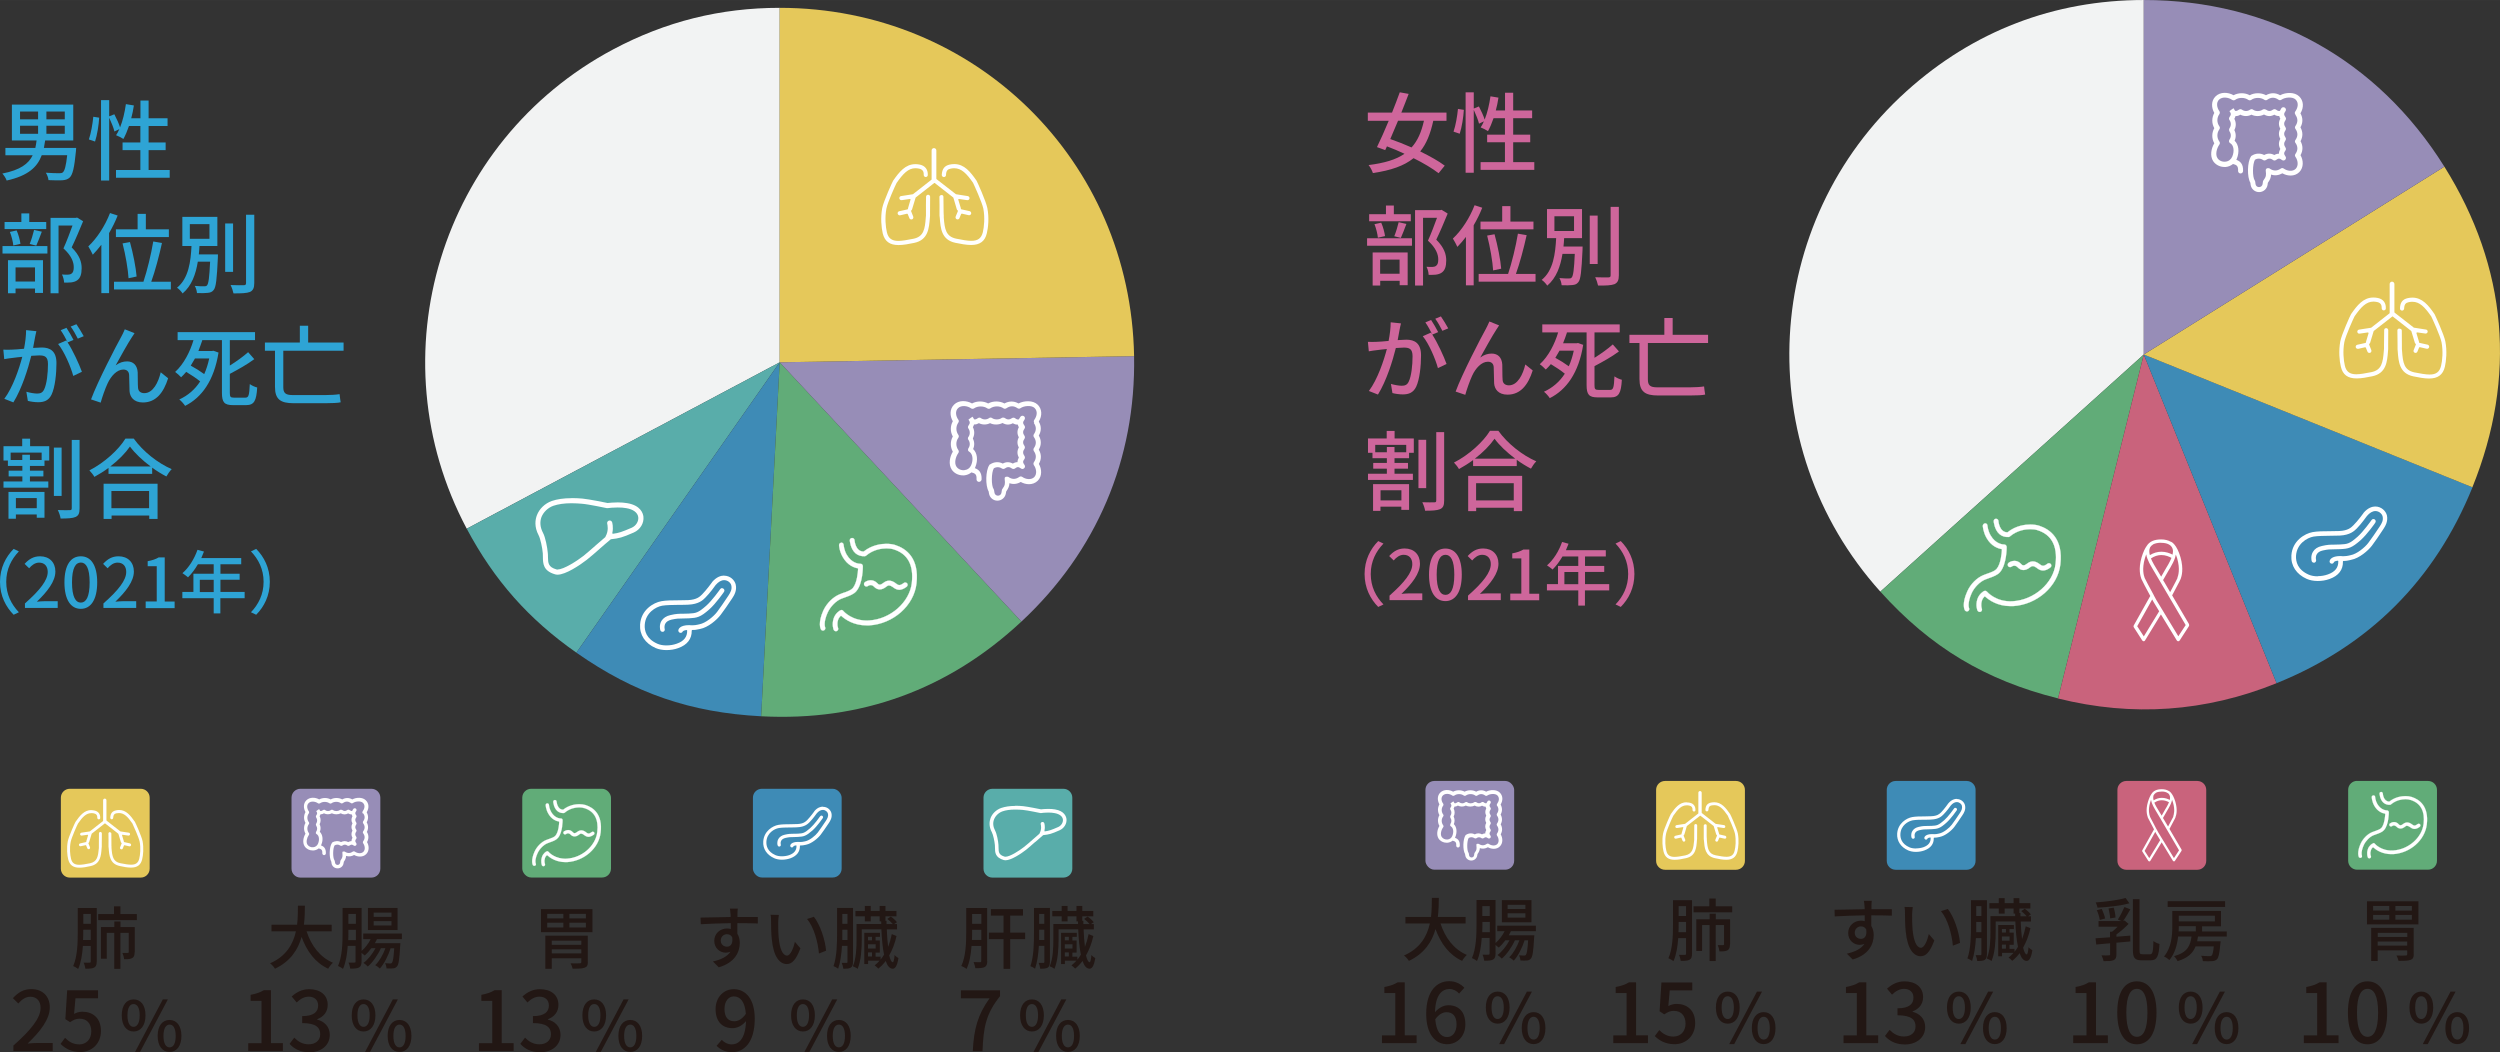 <?xml version="1.0" encoding="UTF-8"?><svg id="_レイヤー_2" xmlns="http://www.w3.org/2000/svg" width="106.07mm" height="44.64mm" viewBox="0 0 300.66 126.53"><rect x="0" y="0" width="300.66" height="126.53" fill="#333333" stroke="none"/><defs><style>.cls-1{fill:#2ea4d5;}.cls-1,.cls-2,.cls-3,.cls-4,.cls-5,.cls-6,.cls-7,.cls-8,.cls-9,.cls-10,.cls-11{stroke-width:0px;}.cls-12{stroke-width:.03px;}.cls-12,.cls-13{fill:none;stroke:#fff;stroke-linecap:round;stroke-linejoin:round;}.cls-2{fill:#978db7;}.cls-3{fill:#3e8bb6;}.cls-13{stroke-width:.02px;}.cls-4{fill:#59adaa;}.cls-5{fill:#f2f3f3;}.cls-6{fill:#fff;}.cls-7{fill:#c9637c;}.cls-8{fill:#61ac78;}.cls-9{fill:#ce669b;}.cls-10{fill:#e5c85a;}.cls-11{fill:#221714;}</style></defs><g id="_レイヤー_1-2"><path class="cls-1" d="M9.13,18.2c-.19,1.96-.39,2.8-.74,3.14-.24.23-.52.31-.92.34-.34.02-.98.01-1.64-.02-.02-.26-.15-.64-.32-.89.66.05,1.34.06,1.6.06.22,0,.35-.01.45-.11.22-.19.38-.78.52-2.06h-3.06c-.52,1.41-1.61,2.47-4.22,3.05-.08-.26-.33-.64-.52-.84,2.18-.43,3.16-1.19,3.65-2.2H.65v-.88h3.6c.06-.28.11-.59.15-.9H1.43v-4.31h7.38v4.31h-3.38c-.04.31-.09.61-.15.9h3.88l-.03.4ZM2.41,14.35h2.17v-.94h-2.17v.94ZM2.41,16.09h2.17v-.97h-2.17v.97ZM7.79,13.41h-2.21v.94h2.21v-.94ZM7.79,15.12h-2.21v.97h2.21v-.97Z"/><path class="cls-1" d="M10.69,16.76c.25-.71.45-1.87.53-2.72l.71.11c-.05.86-.24,2.09-.5,2.87l-.74-.25ZM20.41,20.44v.93h-6.46v-.93h2.93v-2.39h-2.14v-.92h2.14v-1.98h-1.37c-.2.59-.43,1.13-.67,1.56-.2-.14-.63-.36-.88-.45.14-.21.27-.45.39-.73l-.59.28c-.09-.42-.37-1.1-.63-1.66v7.56h-.98v-9.67h.98v1.95l.62-.25c.26.5.56,1.14.69,1.58.33-.82.56-1.81.7-2.8l.96.16c-.07.53-.19,1.04-.32,1.54h1.11v-2.13h.98v2.13h2.28v.93h-2.28v1.98h2.05v.92h-2.05v2.39h2.55Z"/><path class="cls-1" d="M.3,29.59h5.4v.9H.3v-.9ZM5.56,27.55H.55v-.85h2.02v-1.04h.95v1.04h2.04v.85ZM.96,31.29h4.21v3.94h-.96v-.53H1.87v.57h-.91v-3.99ZM1.6,29.52c-.04-.44-.21-1.13-.41-1.63l.81-.18c.23.5.4,1.18.46,1.61l-.86.2ZM1.87,32.16v1.7h2.34v-1.7H1.87ZM3.57,29.34c.19-.45.41-1.19.53-1.69l.93.21c-.23.59-.46,1.24-.67,1.68l-.78-.2ZM9.99,26.62c-.41,1-.92,2.21-1.37,3.13.97.96,1.2,1.78,1.2,2.5s-.16,1.2-.54,1.46c-.2.14-.43.21-.71.25-.24.03-.57.02-.86.02-.01-.28-.11-.7-.26-.97.27.02.53.03.72.02.17-.01.31-.04.42-.12.21-.13.28-.4.28-.78,0-.61-.27-1.38-1.24-2.26.38-.82.79-1.93,1.09-2.75h-1.68v8.15h-.96v-9.07h3.03l.16-.04.73.45Z"/><path class="cls-1" d="M14.15,25.92c-.28.72-.63,1.42-1.03,2.11v7.22h-.93v-5.82c-.34.44-.69.85-1.03,1.2-.09-.22-.38-.75-.54-1,1.03-.96,2.02-2.47,2.61-4.01l.92.3ZM20.55,33.88v.93h-6.84v-.93h3.54c.44-1.31.94-3.35,1.18-4.84l1.05.18c-.34,1.54-.83,3.4-1.29,4.66h2.35ZM16.55,27.58v-1.86h.99v1.86h2.77v.93h-6.37v-.93h2.6ZM15.46,33.47c-.06-1.04-.36-2.83-.72-4.2l.89-.16c.38,1.37.72,3.11.8,4.14l-.97.21Z"/><path class="cls-1" d="M26.21,30.6s0,.27-.01.4c-.12,2.57-.22,3.55-.51,3.88-.19.24-.4.31-.72.34-.27.04-.77.04-1.28.02-.02-.26-.12-.62-.27-.86.48.05.95.05,1.13.05.17,0,.27-.01.35-.12.18-.19.28-.94.37-2.84h-1.48c-.24,1.49-.73,2.89-1.83,3.82-.15-.23-.43-.54-.67-.69,1.41-1.14,1.65-3.18,1.74-5.02h-1.1v-3.5h4.21v3.5h-2.15c-.02.34-.04.67-.08,1.01h2.31ZM22.83,28.72h2.36v-1.77h-2.36v1.77ZM28.03,32.69h-.95v-5.82h.95v5.82ZM30.58,25.81v8.22c0,.61-.15.9-.52,1.08-.39.15-1.02.18-1.98.17-.05-.26-.2-.72-.35-1,.72.03,1.38.02,1.59.02.2-.01.27-.07.27-.26v-8.22h.98Z"/><path class="cls-1" d="M4.38,39.82c-.05.22-.12.48-.16.72-.05.32-.15.82-.24,1.3.42-.03.8-.05,1.04-.05,1,0,1.77.42,1.77,1.88,0,1.23-.16,2.89-.59,3.79-.35.71-.89.91-1.61.91-.4,0-.9-.07-1.24-.16l-.18-1.1c.43.13,1,.22,1.29.22.37,0,.66-.09.85-.5.32-.65.46-1.96.46-3.05,0-.9-.4-1.04-1.06-1.04-.21,0-.56.02-.95.05-.38,1.54-1.12,3.93-2.15,5.6l-1.09-.43c1.04-1.39,1.79-3.64,2.16-5.05-.47.05-.9.09-1.14.13-.27.03-.74.09-1.03.15l-.11-1.14c.36.02.65.01,1.01,0,.34-.01.9-.05,1.48-.11.15-.77.25-1.56.25-2.24l1.23.13ZM8.13,41.18c.63.95,1.4,2.64,1.72,3.53l-1.04.5c-.3-1.12-1.09-2.95-1.82-3.84l.98-.43c.05.07.1.15.17.23-.21-.42-.55-1.05-.84-1.46l.69-.29c.26.38.64,1.04.85,1.46l-.7.29ZM9.36,40.73c-.22-.45-.56-1.05-.86-1.46l.69-.28c.27.39.67,1.05.88,1.44l-.7.29Z"/><path class="cls-1" d="M15.85,40.57c-.49.74-1.41,2.4-1.94,3.37.46-.35.93-.48,1.38-.48.74,0,1.22.47,1.27,1.32.02.55,0,1.36.04,1.85.03.46.36.65.76.65,1.05,0,1.69-1.31,1.97-2.51l.89.72c-.55,1.74-1.47,2.91-3.03,2.91-1.13,0-1.57-.7-1.61-1.37-.03-.59-.02-1.42-.05-1.93-.02-.41-.26-.66-.7-.66-.78,0-1.48.8-1.87,1.63-.3.61-.71,1.81-.85,2.35l-1.16-.39c.77-2.11,3.06-6.51,3.62-7.51.13-.26.3-.55.44-.92l1.17.47c-.09.13-.21.32-.33.5Z"/><path class="cls-1" d="M29.52,47.82c.39,0,.46-.31.52-1.63.23.17.62.35.89.41-.09,1.59-.36,2.12-1.33,2.12h-1.57c-1.05,0-1.34-.33-1.34-1.49v-6.33h-2.45l.09.02c-.14.42-.3.85-.47,1.29h1.63l.17-.03.62.22c-.54,3.37-2.02,5.41-4.02,6.41-.13-.22-.49-.62-.7-.77,1.01-.46,1.87-1.18,2.51-2.17-.44-.37-1.1-.8-1.68-1.15-.19.23-.4.45-.61.65-.17-.2-.51-.49-.72-.64,1.05-.94,1.82-2.49,2.21-3.83h-1.91v-.96h9.31v.96h-3.03v3.06c.82-.51,1.64-1.11,2.2-1.61l.74.84c-.84.63-1.94,1.24-2.94,1.77v2.28c0,.48.07.58.5.58h1.36ZM23.44,43.12c-.16.29-.33.58-.5.85.54.29,1.16.68,1.62,1.02.25-.56.45-1.18.6-1.88h-1.73Z"/><path class="cls-1" d="M34.07,42.17v4.39c0,.69.25.95,1.12.95h3.98c.55,0,1.28-.04,1.67-.11.03.26.08.74.13.98-.3.08-1.09.11-1.81.11h-3.85c-1.57,0-2.24-.46-2.24-1.97v-4.34h-1.21v-.99h4.2v-2.02h1v2.02h4.26v.99h-7.23Z"/><path class="cls-1" d="M3.61,53.66h2.31v1.72h-.57v.65h-1.75v.57h1.62v.69h-1.62v.61h2.21v.75H.42v-.75h2.27v-.61h-1.65v-.69h1.65v-.57H.95v-.65H.42v-1.72h2.25v-.91h.95v.91ZM1.03,59.16h4.32v3.1h-.93v-.39H1.91v.51h-.89v-3.22ZM5.01,54.43H1.28v.89h1.4v-.63h.92v.63h1.41v-.89ZM1.91,59.9v1.22h2.51v-1.22H1.91ZM7.41,59.64h-.93v-5.81h.93v5.81ZM9.57,52.91v8.21c0,.61-.12.88-.48,1.05-.36.16-.98.19-1.8.19-.04-.29-.19-.74-.34-1.02.63.02,1.24.02,1.46.01.16,0,.22-.05.22-.23v-8.21h.95Z"/><path class="cls-1" d="M16.08,52.74c1.13,1.57,2.91,2.96,4.57,3.68-.24.24-.47.58-.64.88-.56-.29-1.15-.65-1.71-1.06v.75h-5.25v-.72c-.54.4-1.12.76-1.7,1.08-.12-.23-.4-.58-.6-.78,1.8-.92,3.53-2.5,4.33-3.82h1ZM12.45,58.17h6.5v4.24h-1v-.41h-4.53v.41h-.96v-4.24ZM18.12,56.1c-.99-.74-1.9-1.59-2.49-2.4-.54.78-1.38,1.64-2.37,2.4h4.86ZM13.4,59.05v2.07h4.53v-2.07h-4.53Z"/><path class="cls-1" d="M0,69.97c0-1.68.7-3.01,1.64-3.96l.63.3c-.9.94-1.52,2.14-1.52,3.66s.62,2.72,1.52,3.66l-.63.3c-.94-.95-1.64-2.28-1.64-3.96Z"/><path class="cls-1" d="M3.01,72.56c1.8-1.59,2.73-2.78,2.73-3.78,0-.66-.36-1.12-1.04-1.12-.48,0-.88.31-1.2.68l-.54-.53c.52-.56,1.06-.91,1.86-.91,1.12,0,1.84.73,1.84,1.83,0,1.18-.94,2.39-2.23,3.63.31-.03.7-.06.99-.06h1.52v.81h-3.94v-.55Z"/><path class="cls-1" d="M7.75,70.04c0-2.11.77-3.14,1.97-3.14s1.97,1.04,1.97,3.14-.78,3.18-1.97,3.18-1.97-1.06-1.97-3.18ZM10.78,70.04c0-1.75-.44-2.39-1.06-2.39s-1.06.64-1.06,2.39.44,2.43,1.06,2.43,1.06-.66,1.06-2.43Z"/><path class="cls-1" d="M12.45,72.56c1.8-1.59,2.73-2.78,2.73-3.78,0-.66-.36-1.12-1.04-1.12-.48,0-.88.31-1.2.68l-.54-.53c.52-.56,1.06-.91,1.86-.91,1.12,0,1.84.73,1.84,1.83,0,1.18-.94,2.39-2.23,3.63.31-.03.7-.06.99-.06h1.52v.81h-3.94v-.55Z"/><path class="cls-1" d="M17.52,72.33h1.33v-4.24h-1.09v-.6c.57-.11.98-.25,1.33-.46h.72v5.31h1.19v.79h-3.48v-.79Z"/><path class="cls-1" d="M29.41,71.94h-2.91v1.83h-.8v-1.83h-3.77v-.75h1.33v-2.19h2.44v-1.14h-1.9c-.36.61-.77,1.16-1.19,1.57-.15-.13-.48-.38-.67-.5.76-.65,1.43-1.71,1.81-2.81l.78.21c-.1.26-.22.53-.32.78h4.8v.75h-2.5v1.14h2.31v.72h-2.31v1.47h2.91v.75ZM25.7,71.2v-1.47h-1.67v1.47h1.67Z"/><path class="cls-1" d="M32.45,69.97c0,1.68-.7,3.01-1.64,3.96l-.63-.3c.9-.94,1.52-2.14,1.52-3.66s-.62-2.72-1.52-3.66l.63-.3c.94.95,1.64,2.28,1.64,3.96Z"/><path class="cls-9" d="M172.37,14.53c-.34,1.56-.82,2.76-1.57,3.68,1.16.57,2.22,1.16,2.95,1.71l-.74.91c-.72-.56-1.8-1.21-3.01-1.81-1.14.92-2.7,1.47-4.89,1.79-.1-.31-.31-.71-.52-.96,1.91-.24,3.3-.65,4.32-1.36-.71-.33-1.42-.63-2.11-.89l-.21.45-.99-.36c.41-.84.92-1.98,1.41-3.16h-2.51v-.99h2.91c.34-.84.66-1.69.93-2.44l1.07.19c-.26.7-.57,1.47-.88,2.25h5.43v.99h-1.6ZM168.13,14.53c-.32.76-.63,1.51-.93,2.19.81.28,1.7.63,2.56,1.01.72-.79,1.18-1.83,1.49-3.21h-3.12Z"/><path class="cls-9" d="M174.81,15.82c.25-.71.45-1.87.53-2.72l.71.11c-.05.86-.24,2.09-.5,2.87l-.74-.25ZM184.52,19.5v.93h-6.46v-.93h2.93v-2.39h-2.14v-.92h2.14v-1.98h-1.37c-.2.59-.43,1.13-.67,1.56-.2-.14-.63-.36-.88-.45.14-.21.27-.45.39-.73l-.59.28c-.09-.42-.37-1.1-.63-1.66v7.56h-.98v-9.67h.98v1.95l.62-.25c.26.5.56,1.14.69,1.58.33-.82.56-1.81.7-2.8l.96.16c-.07.53-.19,1.04-.32,1.54h1.11v-2.13h.98v2.13h2.28v.93h-2.28v1.98h2.05v.92h-2.05v2.39h2.55Z"/><path class="cls-9" d="M164.41,28.65h5.4v.9h-5.4v-.9ZM169.67,26.61h-5.01v-.85h2.02v-1.04h.95v1.04h2.04v.85ZM165.08,30.36h4.21v3.94h-.96v-.53h-2.34v.57h-.91v-3.99ZM165.71,28.59c-.04-.44-.21-1.13-.41-1.63l.81-.18c.23.5.4,1.18.46,1.61l-.87.2ZM165.98,31.22v1.7h2.34v-1.7h-2.34ZM167.68,28.41c.19-.45.41-1.19.53-1.69l.93.21c-.23.59-.46,1.24-.67,1.68l-.78-.2ZM174.1,25.69c-.41,1-.92,2.21-1.37,3.13.97.96,1.2,1.78,1.2,2.5s-.16,1.2-.54,1.46c-.2.14-.43.21-.71.25-.24.03-.57.02-.87.02,0-.28-.1-.7-.26-.97.27.02.53.03.72.02.17-.01.31-.04.42-.12.21-.13.28-.4.28-.78,0-.61-.27-1.38-1.24-2.26.38-.82.79-1.93,1.09-2.75h-1.68v8.15h-.96v-9.07h3.03l.16-.04.73.45Z"/><path class="cls-9" d="M178.26,24.98c-.28.72-.63,1.42-1.03,2.11v7.22h-.93v-5.82c-.34.44-.69.85-1.03,1.2-.09-.22-.38-.75-.54-1,1.03-.96,2.02-2.47,2.61-4.01l.92.3ZM184.67,32.94v.93h-6.84v-.93h3.54c.44-1.31.94-3.35,1.18-4.84l1.05.18c-.34,1.54-.83,3.4-1.29,4.66h2.35ZM180.66,26.65v-1.86h.99v1.86h2.77v.93h-6.37v-.93h2.6ZM179.57,32.53c-.06-1.04-.36-2.83-.72-4.2l.89-.16c.38,1.37.72,3.11.8,4.14l-.97.21Z"/><path class="cls-9" d="M190.33,29.66s0,.27-.01.4c-.12,2.57-.22,3.55-.51,3.88-.19.24-.4.31-.72.34-.27.04-.77.04-1.28.02-.02-.26-.12-.62-.27-.86.49.05.95.05,1.13.05.17,0,.27-.01.35-.12.18-.19.29-.94.37-2.84h-1.48c-.24,1.49-.73,2.89-1.83,3.82-.15-.23-.43-.54-.67-.69,1.41-1.14,1.64-3.18,1.74-5.02h-1.1v-3.5h4.21v3.5h-2.15c-.02.34-.04.67-.08,1.01h2.31ZM186.94,27.78h2.36v-1.77h-2.36v1.77ZM192.14,31.75h-.95v-5.82h.95v5.82ZM194.69,24.87v8.22c0,.61-.15.9-.52,1.08-.39.15-1.02.18-1.98.17-.05-.26-.2-.72-.35-1,.72.03,1.38.02,1.59.02.2-.01.27-.07.27-.26v-8.22h.98Z"/><path class="cls-9" d="M168.49,38.88c-.05.22-.12.48-.16.72-.05.32-.15.82-.24,1.3.42-.03.8-.05,1.04-.05,1,0,1.77.42,1.77,1.88,0,1.23-.16,2.89-.59,3.79-.35.71-.89.91-1.61.91-.4,0-.9-.07-1.24-.16l-.18-1.1c.43.13,1,.22,1.29.22.37,0,.67-.09.85-.5.32-.65.46-1.96.46-3.05,0-.9-.4-1.04-1.06-1.04-.21,0-.56.02-.95.05-.38,1.54-1.12,3.93-2.15,5.6l-1.09-.43c1.04-1.39,1.79-3.64,2.16-5.05-.47.05-.9.09-1.14.13-.27.03-.74.09-1.03.15l-.11-1.14c.36.02.65.01,1.01,0,.34-.01.9-.05,1.48-.11.15-.77.25-1.56.25-2.24l1.23.13ZM172.25,40.24c.63.95,1.4,2.64,1.72,3.53l-1.04.5c-.3-1.12-1.09-2.95-1.82-3.84l.98-.43c.05.07.11.15.17.23-.21-.42-.55-1.05-.84-1.46l.69-.29c.26.38.64,1.04.85,1.46l-.7.29ZM173.47,39.79c-.22-.45-.56-1.05-.86-1.46l.68-.28c.27.39.67,1.05.88,1.44l-.7.29Z"/><path class="cls-9" d="M179.96,39.63c-.48.74-1.41,2.4-1.94,3.37.46-.35.93-.48,1.38-.48.74,0,1.22.47,1.27,1.32.02.55,0,1.36.04,1.85.03.46.36.65.76.65,1.05,0,1.69-1.31,1.97-2.51l.89.72c-.55,1.74-1.47,2.91-3.03,2.91-1.13,0-1.57-.7-1.61-1.37-.03-.59-.02-1.42-.05-1.93-.02-.41-.26-.66-.7-.66-.78,0-1.48.8-1.87,1.63-.29.61-.71,1.81-.85,2.35l-1.16-.39c.77-2.11,3.06-6.51,3.62-7.51.13-.26.29-.55.44-.92l1.17.47c-.09.13-.21.32-.33.5Z"/><path class="cls-9" d="M193.64,46.89c.39,0,.46-.31.52-1.63.23.17.62.35.89.41-.09,1.59-.36,2.12-1.33,2.12h-1.57c-1.05,0-1.34-.33-1.34-1.49v-6.33h-2.45l.09.02c-.14.42-.29.85-.47,1.29h1.63l.17-.03.62.22c-.54,3.37-2.02,5.41-4.02,6.41-.13-.22-.49-.62-.7-.77,1.01-.46,1.87-1.18,2.51-2.17-.44-.37-1.1-.8-1.68-1.15-.19.23-.4.45-.61.65-.17-.2-.51-.49-.72-.64,1.05-.94,1.82-2.49,2.21-3.83h-1.91v-.96h9.31v.96h-3.03v3.06c.82-.51,1.64-1.11,2.2-1.61l.74.84c-.84.63-1.94,1.24-2.94,1.77v2.28c0,.48.07.58.5.58h1.36ZM187.55,42.18c-.16.29-.33.58-.5.85.54.29,1.16.68,1.62,1.02.25-.56.45-1.18.6-1.88h-1.73Z"/><path class="cls-9" d="M198.18,41.24v4.39c0,.69.25.95,1.12.95h3.97c.55,0,1.28-.04,1.67-.11.03.26.08.74.13.98-.29.08-1.09.11-1.81.11h-3.85c-1.57,0-2.24-.46-2.24-1.97v-4.34h-1.21v-.99h4.2v-2.02h1v2.02h4.26v.99h-7.23Z"/><path class="cls-9" d="M167.72,52.73h2.31v1.72h-.57v.65h-1.75v.57h1.62v.69h-1.62v.61h2.21v.75h-5.4v-.75h2.27v-.61h-1.64v-.69h1.64v-.57h-1.73v-.65h-.54v-1.72h2.25v-.91h.95v.91ZM165.14,58.22h4.32v3.1h-.93v-.39h-2.51v.51h-.89v-3.22ZM169.12,53.5h-3.73v.89h1.4v-.63h.92v.63h1.41v-.89ZM166.03,58.96v1.22h2.51v-1.22h-2.51ZM171.52,58.7h-.93v-5.81h.93v5.81ZM173.68,51.97v8.21c0,.61-.12.88-.49,1.05-.36.16-.98.19-1.8.19-.04-.29-.19-.74-.34-1.02.63.02,1.24.02,1.46.01.16,0,.22-.05.22-.23v-8.21h.95Z"/><path class="cls-9" d="M180.19,51.8c1.13,1.57,2.91,2.96,4.57,3.68-.24.24-.47.58-.64.88-.56-.29-1.15-.65-1.71-1.06v.75h-5.25v-.72c-.54.4-1.12.76-1.7,1.08-.12-.23-.4-.58-.6-.78,1.8-.92,3.53-2.5,4.33-3.82h1ZM176.56,57.23h6.5v4.24h-1v-.41h-4.53v.41h-.96v-4.24ZM182.23,55.16c-.99-.74-1.9-1.59-2.49-2.4-.54.78-1.38,1.64-2.37,2.4h4.86ZM177.52,58.11v2.07h4.53v-2.07h-4.53Z"/><path class="cls-9" d="M164.11,69.03c0-1.68.7-3.01,1.64-3.96l.63.3c-.9.94-1.53,2.14-1.53,3.66s.62,2.72,1.53,3.66l-.63.3c-.94-.95-1.64-2.28-1.64-3.96Z"/><path class="cls-9" d="M167.12,71.62c1.8-1.59,2.73-2.78,2.73-3.78,0-.66-.36-1.12-1.04-1.12-.48,0-.88.31-1.2.68l-.54-.53c.52-.56,1.06-.91,1.86-.91,1.12,0,1.84.73,1.84,1.83,0,1.18-.94,2.39-2.23,3.63.32-.03.7-.06.99-.06h1.52v.81h-3.94v-.55Z"/><path class="cls-9" d="M171.86,69.11c0-2.11.77-3.14,1.97-3.14s1.97,1.04,1.97,3.14-.78,3.18-1.97,3.18-1.97-1.06-1.97-3.18ZM174.9,69.11c0-1.75-.44-2.39-1.06-2.39s-1.06.64-1.06,2.39.44,2.43,1.06,2.43,1.06-.66,1.06-2.43Z"/><path class="cls-9" d="M176.56,71.62c1.8-1.59,2.73-2.78,2.73-3.78,0-.66-.36-1.12-1.04-1.12-.48,0-.88.31-1.2.68l-.54-.53c.52-.56,1.06-.91,1.86-.91,1.12,0,1.84.73,1.84,1.83,0,1.18-.94,2.39-2.23,3.63.32-.03.7-.06.99-.06h1.52v.81h-3.94v-.55Z"/><path class="cls-9" d="M181.63,71.39h1.33v-4.24h-1.09v-.6c.57-.11.98-.25,1.33-.46h.72v5.31h1.19v.79h-3.48v-.79Z"/><path class="cls-9" d="M193.52,71h-2.91v1.83h-.8v-1.83h-3.77v-.75h1.33v-2.19h2.44v-1.14h-1.9c-.36.61-.77,1.16-1.19,1.57-.15-.13-.48-.38-.67-.5.76-.65,1.43-1.71,1.81-2.81l.78.21c-.1.26-.21.53-.32.78h4.8v.75h-2.5v1.14h2.31v.72h-2.31v1.47h2.91v.75ZM189.81,70.26v-1.47h-1.67v1.47h1.67Z"/><path class="cls-9" d="M196.56,69.03c0,1.68-.7,3.01-1.64,3.96l-.63-.3c.9-.94,1.52-2.14,1.52-3.66s-.62-2.72-1.52-3.66l.63-.3c.94.95,1.64,2.28,1.64,3.96Z"/><path class="cls-5" d="M93.77,43.57l-37.64,20.01c-11.05-20.79-3.16-46.6,17.63-57.65,6.3-3.35,12.88-4.99,20.01-4.99v42.63Z"/><path class="cls-4" d="M93.77,43.57l-24.45,34.92c-5.75-4.02-9.89-8.71-13.19-14.91l37.64-20.01Z"/><path class="cls-3" d="M93.77,43.57l-2.23,42.57c-8.51-.45-15.24-2.76-22.22-7.65l24.45-34.92Z"/><path class="cls-8" d="M93.77,43.57l29.07,31.18c-8.78,8.19-19.31,12.02-31.3,11.39l2.23-42.57Z"/><path class="cls-2" d="M93.77,43.57l42.62-.74c.22,12.38-4.49,23.48-13.55,31.92l-29.07-31.18Z"/><path class="cls-10" d="M93.77,43.57V.94c23.52,0,42.21,18.37,42.62,41.89l-42.62.74Z"/><path class="cls-6" d="M113.23,23.46c-.08,0-.14.02-.19.07-.04.04-.07.1-.06.16.02.75.01,1.36.01,1.77,0,.27,0,.41,0,.48l.03.24c.09,1.25.19,2.67,1.88,3.02.64.13,1.3.26,1.89.26,1.06,0,1.67-.45,1.89-1.41.17-.68.29-1.89.06-3.04-.16-.81-1.22-3.17-1.3-3.29-.73-1.05-1.47-1.99-2.67-1.99-.18,0-.37.02-.56.06-.62.14-.91.52-.95,1.24,0,.14.1.25.24.26h.03c.13,0,.24-.11.24-.24.02-.55.21-.7.55-.77.16-.04.3-.05.44-.05.87,0,1.49.64,2.26,1.75.13.26,1.09,2.38,1.24,3.11.2,1.07.09,2.2-.06,2.83-.18.73-.59,1.04-1.39,1.04-.47,0-1.07-.11-1.82-.26-1.23-.26-1.39-1.14-1.49-2.57v-.24s-.02-.16-.02-.43v-.08c0-.43,0-1.01-.02-1.72,0-.15-.13-.22-.25-.22M110.08,19.74c-1.19,0-1.94.94-2.67,1.99-.08.12-1.15,2.48-1.31,3.29-.22,1.15-.1,2.36.06,3.04.24.97.84,1.41,1.9,1.41.59,0,1.25-.13,1.88-.26,1.7-.35,1.79-1.77,1.89-3.02l.02-.24c0-.06,0-.19,0-.47,0-.4,0-1.05.01-1.81.01-.13-.1-.25-.24-.25-.14,0-.24.1-.25.24-.02.74-.01,1.37-.01,1.79v.1c0,.19,0,.32,0,.35l-.02.24c-.1,1.43-.26,2.32-1.48,2.57-.76.15-1.36.26-1.82.26-.79,0-1.21-.31-1.38-1.04-.15-.63-.26-1.76-.06-2.83.13-.73,1.1-2.86,1.23-3.1.78-1.12,1.4-1.77,2.26-1.77.14,0,.29.02.45.05.4.09.57.32.55.75,0,.14.1.25.23.26.15,0,.25-.1.26-.23.03-.66-.31-1.12-.94-1.26-.2-.04-.38-.06-.56-.06M112.37,22s.04,0,.05.01l2.21,1.73s.03.02.03.04l.41,1.39c.02.05.05.1.1.13.03.02.04.06.03.09l-.27.66c-.05.13.02.27.14.32.13.05.27-.01.32-.14l.2-.49s.05-.06.09-.05l.82.19c.13.03.26-.05.3-.19.02-.13-.06-.27-.19-.3l-1-.22s-.06-.04-.06-.08c0-.03,0-.05,0-.07l-.3-1s0-.05.01-.07c.02-.02.04-.03.08-.02l.98.14c.13.02.26-.07.28-.21.02-.13-.08-.26-.21-.28l-1.4-.22s-.02,0-.03-.01l-2.33-1.81s-.02-.03-.02-.06v-3.39c0-.16-.13-.28-.29-.28s-.28.13-.28.28v3.47s0,.04-.03.06l-2.21,1.73s-.02.01-.03.01l-1.41.22c-.06,0-.13.05-.16.1-.03.05-.05.12-.04.18.02.13.14.23.28.21l.98-.14s.06,0,.08.02c0,.02.02.05,0,.07l-.29,1s-.01.05-.01.08c0,.04-.03.07-.06.08l-.99.22c-.14.03-.22.16-.19.3.03.13.17.22.3.19l.82-.19s.08.01.09.05l.2.49c.03.09.13.15.23.15.03,0,.06,0,.09-.01.13-.05.18-.2.14-.33l-.26-.66s0-.07.03-.09c.04-.03.08-.08.09-.13l.42-1.39s.01-.03.03-.04l2.21-1.73s.03-.01.05-.01"/><path class="cls-6" d="M101.19,73.37s-.09,0-.13.03c-.03.01-.58.31-.8.97-.25.77,0,1.36,0,1.37.07.14.24.21.38.15.14-.06.21-.23.15-.38-.02-.04-.17-.43,0-.96.08-.23.21-.38.31-.48.02-.02.06-.02.08,0,.47.43,1.49,1.14,3.05,1.14.09,0,.2,0,.3,0,2.89-.17,5.39-2.38,5.69-5.03.34-3.04-1.21-4.2-2.57-4.64-.29-.09-.67-.14-1.05-.14-.59,0-1.72.12-2.73.93-.01,0-.03,0-.04,0-.95-.02-1.06-1.31-1.06-1.36,0-.15-.13-.27-.29-.27h-.01c-.08,0-.15.04-.2.09-.05.06-.08.13-.07.21,0,.01.07,1,.69,1.54.3.25.67.37,1.1.35.06,0,.12-.03.17-.07.89-.76,1.92-.87,2.46-.87.32,0,.64.04.87.12,1.68.53,2.41,1.89,2.17,4.03-.27,2.34-2.57,4.37-5.15,4.52-2.02.12-3.07-1.11-3.1-1.16-.05-.07-.14-.11-.22-.11M101.19,65.27c-.09,0-.16.04-.21.09-.05.05-.07.13-.07.2,0,0,.02.71.45,1.44.57.99,1.37,1.27,1.79,1.34.03,0,.05.03.05.07-.02.39-.12,1.7-.64,2.32-.21.24-.61.39-1.09.56h-.03c-.15.06-.31.12-.48.19-.78.32-1.54,1.08-1.94,1.94-.67,1.48-.34,2.18-.3,2.26.07.14.25.2.39.12.14-.07.19-.25.12-.38,0,0-.24-.54.31-1.76.33-.71.99-1.39,1.62-1.65.17-.06.33-.12.49-.18.56-.2,1.04-.38,1.34-.74.8-.95.78-2.93.78-3.01,0-.08-.04-.15-.09-.21-.05-.05-.13-.07-.2-.07,0,0-.01,0-.04,0-.1,0-1-.03-1.61-1.09-.32-.56-.36-1.12-.37-1.18,0-.16-.13-.28-.29-.28M106.92,70.41c.13,0,.27.06.44.18l.04.03c.18.13.42.31.75.31.27,0,.57-.13.89-.37.12-.1.15-.28.06-.4-.1-.12-.28-.15-.41-.05-.23.18-.39.25-.53.25-.16,0-.27-.08-.41-.19l-.05-.04c-.53-.39-1-.4-1.47-.02-.18.14-.31.2-.42.2-.13,0-.23-.08-.31-.18-.23-.23-.49-.35-.78-.35s-.55.12-.7.23c-.13.1-.15.28-.05.41.09.12.28.15.4.06.02-.02.16-.12.34-.12.14,0,.27.06.38.17.43.46.95.47,1.5.02.1-.08.21-.15.34-.15"/><path class="cls-12" d="M101.19,73.37s-.09,0-.13.03c-.03.01-.58.31-.8.97-.25.77,0,1.36,0,1.37.07.14.24.21.38.15.14-.06.21-.23.15-.38-.02-.04-.17-.43,0-.96.08-.23.21-.38.31-.48.02-.02.06-.02.08,0,.47.43,1.48,1.14,3.05,1.14.09,0,.2,0,.3,0,2.89-.17,5.39-2.37,5.69-5.03.34-3.04-1.21-4.2-2.57-4.64-.29-.09-.67-.14-1.05-.14-.59,0-1.72.12-2.73.93-.01,0-.03,0-.04,0-.95-.02-1.06-1.31-1.06-1.36,0-.15-.13-.27-.29-.27h-.01c-.08,0-.15.04-.2.09-.05.06-.08.13-.07.21,0,.01.07,1,.69,1.54.3.25.67.37,1.1.35.06,0,.12-.03.17-.07.89-.76,1.92-.87,2.46-.87.32,0,.64.04.87.12,1.68.53,2.41,1.89,2.17,4.03-.27,2.34-2.57,4.37-5.15,4.52-2.02.12-3.07-1.11-3.1-1.16-.05-.07-.14-.11-.22-.11ZM101.19,65.27c-.09,0-.16.04-.21.09-.05.05-.07.13-.07.2,0,0,.02.71.45,1.44.57.99,1.37,1.27,1.79,1.34.03,0,.05.03.05.07-.02.39-.12,1.7-.64,2.32-.21.24-.61.39-1.09.56h-.03c-.15.06-.31.12-.48.19-.78.32-1.54,1.08-1.94,1.94-.67,1.48-.34,2.18-.3,2.26.07.14.25.2.39.12.14-.07.19-.25.12-.38,0,0-.24-.54.31-1.76.33-.71.99-1.39,1.62-1.65.17-.06.33-.12.49-.18.56-.2,1.04-.38,1.34-.74.8-.95.78-2.93.78-3.01,0-.08-.04-.15-.09-.21-.05-.05-.13-.07-.2-.07,0,0-.01,0-.04,0-.1,0-1-.03-1.61-1.09-.32-.56-.36-1.12-.37-1.18,0-.16-.13-.28-.29-.28ZM106.92,70.41c.13,0,.27.06.44.18l.04.03c.18.13.42.31.75.31.27,0,.57-.13.89-.37.12-.1.15-.28.06-.4-.1-.12-.28-.15-.41-.05-.23.18-.39.25-.53.25-.16,0-.27-.08-.41-.19l-.05-.04c-.53-.39-1-.4-1.47-.02-.18.14-.31.2-.42.2-.13,0-.23-.08-.31-.18-.23-.23-.49-.35-.78-.35s-.55.12-.7.23c-.13.1-.15.28-.05.41.09.12.28.15.4.06.02-.02.16-.12.34-.12.14,0,.27.06.38.17.43.46.95.47,1.5.02.1-.08.21-.15.34-.15Z"/><path class="cls-6" d="M124.93,54.07c.32-.54.32-1.14,0-1.69.32-.54.32-1.14,0-1.68.44-.73.39-1.52-.14-2.04-.55-.54-1.62-.5-2.3-.14-.54-.31-1.14-.31-1.69,0-.59-.32-1.37-.32-1.96,0-.58-.32-1.36-.32-1.94,0-.65-.37-1.59-.43-2.16.14-.56.55-.51,1.38-.15,2-.32.57-.32,1.27,0,1.83-.32.57-.32,1.26,0,1.83-.38.63-.54,1.52-.14,2.14.28.44.8.71,1.36.71.05,0,.09,0,.14,0,.33-.03.63-.16.88-.36.43.11.65.23.61.82-.01.17.12.31.28.32,0,0,.01,0,.02,0,.16,0,.29-.13.31-.28.05-.9-.39-1.22-.81-1.37.02-.04.03-.08.05-.11.36-.86.24-1.72-.26-2.19.19-.41.17-.88-.03-1.28.22-.42.22-.93,0-1.35.07-.11.11-.22.14-.32h.05c.2,0,.38-.07.54-.16.42.22.92.21,1.34,0,.45.23,1.06.21,1.5-.02.21.12.42.19.64.19.2,0,.4-.05.6-.16.17.1.36.18.59.16.03.1.07.21.13.32-.22.4-.22.81,0,1.21-.22.4-.22.82,0,1.22-.22.4-.22.81,0,1.21-.11.2-.16.38-.16.56-.18,0-.37.05-.56.17-.41-.22-.82-.22-1.21,0-.47-.25-1.05-.22-1.51.09,0,0,0,0-.01,0,0,0-.01,0-.01,0,0,0,0,0-.02.01-.01,0-.02,0-.03.02,0,0,0,.02-.02.03,0,0,0,0,0,.01,0,0,0,.01-.02.02h0c-.45.66-.49,2.47-.08,3.17l.04.24c.08.5.5.87,1.01.87s.94-.37,1.02-.87l.04-.23c.28-.4.38-.67.39-1,.45.16.92.11,1.36-.15.29.17.65.27.99.27.38,0,.75-.12,1.05-.41.56-.56.49-1.43.14-2.03.32-.55.32-1.15,0-1.7M124.34,50.88c.31.44.31.89,0,1.34-.07.1-.07.25,0,.34.31.45.31.89,0,1.33-.07.1-.07.24-.01.34,0,0,0,.01.01.02.31.44.31.89,0,1.34-.07.1-.07.24,0,.35.3.42.4,1.07.04,1.44-.37.36-1.03.27-1.44-.03-.11-.07-.25-.07-.35,0-.44.32-.89.32-1.33,0,0,0,0,0-.01,0-.01,0-.02-.01-.03-.01,0,0-.01-.01-.02-.01-.01,0-.02,0-.03,0,0,0-.02,0-.03,0-.01,0-.02,0-.03,0-.01,0-.02,0-.03,0-.02,0-.02,0-.02,0h0s-.02,0-.03,0c-.01,0-.02,0-.03,0,0,0-.01,0-.02.01-.01,0-.02,0-.03,0,0,0-.01,0-.02.02,0,0-.02.01-.03.02,0,0-.01.02-.02.02s-.01.01-.02.02c0,0,0,0,0,0,0,.01,0,.02-.02.02,0,0-.01.02-.01.03,0,0,0,.02,0,.03,0,.01,0,.02,0,.03,0,.01,0,.02,0,.03,0,.01,0,.02,0,.03v.03h0c.06.57.06.71-.29,1.2-.03.04-.05.08-.05.13l-.05.3c-.03.21-.21.36-.42.36s-.39-.15-.42-.36l-.05-.3s-.02-.09-.05-.13c-.3-.41-.28-2,.02-2.5.3-.19.68-.18.97.02,0,0,.01,0,.02.01.1.06.23.06.33-.01.3-.22.56-.22.86,0,.02,0,.03.02.05.03.1.04.22.04.31-.03.3-.22.42-.22.73,0,.05.04.11.06.17.06.07,0,.12-.02.17-.06.03-.02.05-.04.08-.07.08-.11.08-.25,0-.36-.22-.3-.22-.42,0-.72.07-.1.07-.24,0-.35-.22-.3-.22-.57,0-.87,0,0,0,0,0,0,.07-.11.06-.24,0-.34-.22-.3-.22-.56,0-.87.07-.1.07-.25,0-.35-.22-.3-.22-.56,0-.86.08-.1.08-.25,0-.36-.22-.3-.22-.42,0-.72.09-.14.07-.33-.07-.42-.14-.1-.32-.06-.42.07-.08.11-.14.21-.19.31-.12.04-.24.03-.47-.15-.1-.07-.25-.07-.35,0-.3.21-.56.21-.86,0,0,0-.01-.01-.02-.02-.05-.03-.12-.04-.18-.04-.07,0-.15,0-.21.06-.3.21-.83.21-1.12,0-.09-.07-.22-.09-.33-.03-.01,0-.02.01-.04.03-.3.21-.69.21-.99,0-.01-.02-.03-.02-.04-.03-.1-.05-.22-.03-.31.03-.23.17-.35.18-.47.14-.04-.1-.1-.2-.18-.31l-.25.17-.24.18c.21.3.21.42,0,.73-.08.11-.08.24,0,.35.21.3.21.7,0,1,0,0,0,.01-.02.02-.06.1-.06.22,0,.32,0,0,0,.01.02.02.21.3.21.7,0,1,0,0,0,0,0,0-.03.05-.05.1-.05.15h0s0,.03,0,.04c0,0,0,.02,0,.02,0,0,0,.02,0,.02,0,0,0,.02,0,.02,0,.01,0,.02,0,.02,0,.01.01.02.02.03,0,0,0,0,0,0,.03.05.06.09.12.12.42.25.52.94.24,1.61-.15.35-.44.57-.83.61-.38.04-.75-.13-.95-.43-.28-.43-.1-1.17.23-1.63.08-.11.08-.25,0-.36-.31-.44-.32-1.03,0-1.47.08-.11.08-.25,0-.36-.31-.44-.31-1.03,0-1.47.08-.11.08-.25,0-.35-.3-.41-.41-1.03-.03-1.39.39-.38,1.13-.29,1.57.03.11.07.25.07.35,0,.44-.31,1.16-.31,1.6,0,.11.07.24.07.35,0,.45-.32,1.17-.32,1.6,0,0,0,0,0,.01,0,.02.01.03.01.04.02t0,0s.04.01.06.02c.02,0,.04,0,.06,0h0c.06,0,.13-.02.18-.06.45-.31.89-.31,1.33,0,.11.08.25.07.35,0,.43-.31,1.34-.38,1.7-.03.43.43.26,1.02-.04,1.44-.07.1-.07.24,0,.35"/><path class="cls-6" d="M87.08,69.22c-.36,0-.9.14-1.45.79v.02s-.66.91-1.19,1.45c-.27.27-.64.64-1.69.69-.31.01-.67.02-1.11.02-.77,0-1.57.01-2.1.11-.97.17-2.45,1.06-2.56,2.8-.08,1.24.6,2.27,1.86,2.83.37.16.82.25,1.31.25s.99-.08,1.42-.24c1.08-.38,1.64-1.11,1.62-2.1,0-.02,0-.03.02-.05,0-.01.03-.03.04-.03h.02c.32.01.52-.04.71-.08.07-.01.13-.02.21-.04.97-.18,2.03-1.1,2.48-1.7.33-.44.89-1.22,1.39-1.99.22-.34.59-.92.42-1.65-.12-.52-.65-1.07-1.4-1.07M80.15,77.62c-.41,0-.79-.07-1.08-.2-1.35-.59-1.58-1.57-1.53-2.28.09-1.43,1.31-2.16,2.1-2.3.49-.08,1.27-.09,2.02-.1h.02c.4,0,.78,0,1.1-.02,1.26-.06,1.76-.55,2.05-.85.54-.54,1.17-1.41,1.24-1.52.33-.38.67-.58,1.02-.58.44,0,.8.33.86.64.11.47-.1.83-.35,1.22-.48.75-1.04,1.52-1.36,1.96-.4.53-1.36,1.35-2.14,1.49-.08.01-.16.03-.22.05-.17.03-.33.07-.61.07-.11,0-.23,0-.37-.02h-.02c-1.12,0-1.28.49-1.3.59-.01.07,0,.14.04.21.04.06.1.11.17.12.14.04.27-.04.32-.16,0-.02,0-.02.01-.02.04-.03.15-.12.45-.15.01,0,.03,0,.05.01.01,0,.02.03.02.05.02.75-.38,1.28-1.25,1.58-.38.14-.81.21-1.23.21M86.84,70.72c-.08,0-.17.05-.22.12-.1.14-.99,1.39-1.68,2-1,.88-1.24.9-2.11.95-.32.02-.56.02-.75.02-.43,0-.76,0-1.45.16-.5.11-.86.35-1.08.7-.3.5-.16,1.05-.14,1.11.03.12.14.2.26.2.03,0,.05,0,.08,0,.15-.04.23-.19.19-.34-.02-.06-.08-.39.09-.67.13-.22.37-.36.72-.45.63-.14.91-.14,1.33-.14.2,0,.44,0,.78-.02.99-.06,1.36-.12,2.45-1.08.78-.69,1.75-2.08,1.76-2.1.09-.13.06-.3-.07-.39-.05-.04-.1-.05-.16-.05"/><path class="cls-6" d="M68.73,59.91c-.94,0-1.74.12-2.38.34-.82.3-1.48.93-1.78,1.71-.2.53-.34,1.38.21,2.42.21.39.45,1.52.5,2.17,0,.15.01.3.01.43.01.79.03,1.68,1.47,2.09.09.03.19.04.3.04.96,0,2.65-1.12,3.5-1.78.46-.36,1.04-.87,1.55-1.32l.02-.02c.45-.39.91-.8,1.31-1.12,0,0,.01-.02.03-.02,1-.11,1.33-.19,2.75-.81.78-.34,1.25-1.13,1.16-1.91-.05-.4-.33-1.35-1.95-1.62-.33-.06-.72-.09-1.13-.09-.53,0-.99.05-1.21.07-.01,0-.02,0-.03,0-.22-.05-2.19-.45-3.01-.53-.37-.03-.8-.06-1.31-.06M67.06,68.5s-.09,0-.13-.02c-1-.28-1.02-.77-1.03-1.51,0-.17,0-.32-.02-.47-.05-.66-.29-1.89-.57-2.41-.35-.66-.41-1.31-.19-1.91.24-.6.78-1.12,1.42-1.35.58-.2,1.31-.31,2.18-.31.48,0,.91.03,1.26.06.82.06,2.98.53,3,.53.03,0,.07,0,.11,0,.19-.03.66-.08,1.19-.08.39,0,.73.02,1.04.08.84.14,1.37.54,1.44,1.08.06.51-.27,1.05-.8,1.28-1.19.51-1.54.63-2.24.72-.02,0-.05,0-.06-.02-.01-.02-.02-.04-.02-.07.16-.71-.02-1.28-.02-1.29-.05-.16-.23-.26-.39-.2-.16.05-.25.22-.2.39.02.08.21.81-.21,1.53,0,0,0,.02,0,.02,0,0-.02.04-.02.04-.34.29-.69.59-1.09.94-.5.44-1.08.95-1.51,1.3-.82.64-2.4,1.65-3.12,1.65"/><path class="cls-5" d="M257.82,42.63l-31.68,28.52c-15.75-17.5-14.34-44.45,3.16-60.2,8.01-7.22,17.74-10.95,28.52-10.95v42.63Z"/><path class="cls-8" d="M257.82,42.63l-10.31,41.36c-8.73-2.18-15.35-6.16-21.37-12.84l31.68-28.52Z"/><path class="cls-7" d="M257.82,42.63l15.97,39.53c-8.56,3.46-17.33,4.07-26.28,1.84l10.31-41.36Z"/><path class="cls-3" d="M257.82,42.63l39.53,15.97c-4.5,11.13-12.42,19.06-23.56,23.56l-15.97-39.53Z"/><path class="cls-10" d="M257.82,42.63l36.15-22.59c7.59,12.14,8.73,25.29,3.37,38.56l-39.53-15.97Z"/><path class="cls-2" d="M257.82,42.63V0c15.19,0,28.1,7.16,36.15,20.04l-36.15,22.59Z"/><path class="cls-6" d="M288.56,39.51c-.08,0-.14.02-.18.07-.04.04-.07.1-.06.16.02.75.02,1.37.02,1.78,0,.27,0,.41,0,.48l.02.24c.09,1.25.19,2.67,1.88,3.02.64.13,1.29.26,1.89.26,1.06,0,1.67-.45,1.9-1.41.16-.68.28-1.89.06-3.04-.15-.8-1.23-3.17-1.3-3.29-.72-1.05-1.47-1.99-2.67-1.99-.18,0-.36.02-.55.06-.63.14-.92.52-.94,1.24,0,.14.09.25.24.26h.02c.13,0,.23-.11.24-.24.02-.55.22-.7.55-.77.16-.04.3-.05.45-.05.87,0,1.48.64,2.26,1.76.13.26,1.1,2.38,1.24,3.12.2,1.07.1,2.19-.06,2.83-.18.73-.59,1.04-1.38,1.04-.47,0-1.07-.11-1.83-.26-1.23-.26-1.38-1.14-1.48-2.57l-.02-.24s0-.16,0-.43v-.08c0-.43,0-1.01-.01-1.71,0-.15-.13-.22-.25-.22M285.42,35.78c-1.2,0-1.94.94-2.67,1.99-.08.11-1.15,2.48-1.3,3.29-.21,1.15-.1,2.36.07,3.04.23.97.83,1.41,1.9,1.41.59,0,1.25-.13,1.88-.26,1.69-.35,1.8-1.77,1.89-3.02l.02-.24c0-.06,0-.19,0-.47,0-.4,0-1.05.01-1.81,0-.13-.11-.25-.24-.25-.15,0-.25.1-.25.24-.02.74-.02,1.37-.02,1.79v.1c0,.19,0,.32,0,.35l-.02.24c-.11,1.43-.26,2.31-1.48,2.57-.76.15-1.36.26-1.83.26-.79,0-1.21-.31-1.38-1.04-.15-.63-.26-1.76-.06-2.83.14-.74,1.1-2.86,1.23-3.1.78-1.12,1.4-1.77,2.27-1.77.14,0,.28.02.44.05.4.09.57.32.55.75,0,.14.11.26.24.26.15,0,.26-.1.26-.23.03-.66-.3-1.12-.94-1.26-.19-.04-.38-.06-.56-.06M287.71,38.04s.04,0,.05.02l2.21,1.73s.02.02.03.04l.42,1.39c.02.05.05.1.1.13.02.02.04.06.02.09l-.26.66c-.06.13,0,.27.13.32.13.06.27-.01.32-.14l.2-.49s.05-.05.09-.04l.82.19c.13.03.26-.05.3-.19.03-.13-.06-.27-.18-.3l-.99-.22s-.06-.04-.06-.08c0-.03,0-.05,0-.08l-.3-1s0-.05.02-.07c.02-.02.04-.03.06-.03l.99.14c.13.02.26-.07.28-.2.02-.14-.07-.27-.21-.28l-1.4-.22s-.03,0-.04,0l-2.32-1.81s-.03-.03-.03-.06v-3.38c0-.16-.13-.29-.29-.29s-.28.13-.28.29v3.47s-.01.05-.03.06l-2.21,1.73s-.03,0-.04,0l-1.41.22c-.06,0-.12.05-.16.1-.03.05-.05.11-.04.18.02.13.14.23.28.2l.98-.14s.05,0,.07.03c.02.02.03.05.02.07l-.3,1s-.01.05-.01.08c0,.03-.02.07-.06.08l-.98.22c-.14.03-.22.16-.19.3.03.13.16.21.3.19l.82-.19s.08.01.09.04l.2.49c.03.09.13.15.23.15.03,0,.06,0,.09-.01.13-.05.19-.2.14-.33l-.26-.66s0-.07.02-.09c.05-.03.08-.08.1-.13l.42-1.39s.01-.03.03-.04l2.22-1.73s.03-.02.04-.02"/><path class="cls-6" d="M238.74,71.05s-.08.01-.13.03c-.03.01-.58.31-.8.97-.25.78.01,1.37.01,1.37.07.14.24.21.38.15.14-.06.2-.23.14-.38-.01-.04-.16-.43.02-.97.07-.22.2-.38.3-.48.02-.02.06-.02.08,0,.47.43,1.48,1.15,3.05,1.15.1,0,.2,0,.31,0,2.89-.17,5.39-2.38,5.69-5.03.34-3.04-1.21-4.2-2.57-4.64-.29-.09-.66-.14-1.05-.14-.59,0-1.73.12-2.73.93-.01,0-.03.01-.04.01-.95-.03-1.06-1.31-1.06-1.36,0-.15-.13-.27-.29-.27h-.02c-.07,0-.15.04-.19.09-.05.06-.08.13-.07.21,0,0,.07,1,.69,1.54.3.26.66.37,1.1.35.06,0,.12-.03.16-.07.89-.76,1.92-.87,2.45-.87.33,0,.64.04.87.12,1.68.53,2.41,1.89,2.17,4.03-.26,2.34-2.57,4.36-5.15,4.52-2.02.12-3.06-1.11-3.11-1.16-.06-.06-.14-.1-.22-.1M238.74,62.94c-.08,0-.16.04-.2.1-.05.06-.08.13-.08.2,0,0,.03.72.45,1.45.56.99,1.37,1.27,1.8,1.34.03,0,.05.04.05.07-.02.39-.12,1.7-.64,2.32-.2.24-.61.39-1.09.56h-.01c-.16.06-.32.13-.5.19-.78.32-1.54,1.08-1.92,1.94-.68,1.48-.35,2.18-.31,2.26.08.14.25.2.39.13.14-.08.19-.25.12-.39,0,0-.23-.54.31-1.76.32-.71.99-1.39,1.62-1.65.17-.06.32-.12.48-.18.56-.2,1.04-.38,1.34-.74.79-.95.78-2.93.78-3.01,0-.08-.04-.15-.1-.21-.05-.05-.12-.08-.19-.08,0,0,0,0-.03,0-.1,0-1-.03-1.61-1.09-.33-.56-.37-1.12-.38-1.18,0-.16-.13-.28-.29-.28M244.47,68.08c.12,0,.26.06.43.18l.05.04c.17.13.41.31.75.31.27,0,.58-.12.89-.37.13-.1.15-.28.05-.4-.09-.12-.28-.15-.4-.05-.23.18-.39.25-.53.25-.16,0-.27-.08-.41-.19l-.05-.04c-.54-.39-1-.39-1.47-.02-.18.14-.31.2-.42.2-.13,0-.23-.08-.31-.18-.22-.24-.48-.36-.78-.36s-.56.12-.7.23c-.13.1-.15.28-.06.41.09.12.28.15.4.06.02-.02.17-.12.33-.12.15,0,.28.06.39.17.43.46.95.47,1.5.03.1-.08.21-.15.34-.15"/><path class="cls-12" d="M238.74,71.05s-.08.01-.13.03c-.03.01-.58.31-.8.97-.25.78.01,1.37.01,1.37.07.14.24.21.38.15.14-.06.2-.23.14-.38-.01-.04-.16-.43.02-.97.07-.22.2-.38.3-.48.02-.02.06-.02.08,0,.47.43,1.48,1.15,3.05,1.15.1,0,.2,0,.31,0,2.89-.17,5.39-2.38,5.69-5.03.34-3.04-1.21-4.2-2.57-4.64-.29-.09-.66-.14-1.05-.14-.59,0-1.73.12-2.73.93-.01,0-.03.01-.04.01-.95-.03-1.06-1.31-1.06-1.36,0-.15-.13-.27-.29-.27h-.02c-.07,0-.15.04-.19.09-.05.06-.08.13-.07.21,0,0,.07,1,.69,1.54.3.26.66.37,1.1.35.06,0,.12-.03.16-.07.89-.76,1.92-.87,2.45-.87.33,0,.64.04.88.12,1.68.53,2.41,1.89,2.17,4.03-.26,2.34-2.57,4.36-5.15,4.52-2.02.12-3.06-1.11-3.11-1.16-.06-.06-.14-.1-.22-.1ZM238.74,62.94c-.08,0-.16.04-.2.1-.05.06-.08.13-.08.2,0,0,.03.72.45,1.45.56.99,1.37,1.27,1.8,1.34.03,0,.05.04.05.07-.02.39-.12,1.7-.64,2.32-.2.24-.61.39-1.09.56h-.01c-.16.06-.32.13-.5.19-.78.32-1.54,1.08-1.92,1.94-.68,1.48-.35,2.18-.31,2.26.08.14.25.2.39.13.14-.08.19-.25.12-.39,0,0-.23-.54.31-1.76.32-.71.99-1.39,1.62-1.65.17-.06.32-.12.48-.18.56-.2,1.04-.38,1.34-.74.79-.95.78-2.93.78-3.01,0-.08-.04-.15-.1-.21-.05-.05-.12-.08-.19-.08,0,0,0,0-.03,0-.1,0-1-.03-1.61-1.09-.33-.56-.37-1.12-.38-1.18,0-.16-.13-.28-.29-.28ZM244.47,68.08c.12,0,.26.06.43.18l.05.04c.17.13.41.31.75.31.27,0,.58-.12.89-.37.13-.1.15-.28.05-.4-.09-.12-.28-.15-.4-.05-.23.18-.39.25-.53.25-.16,0-.27-.08-.41-.19l-.05-.04c-.54-.39-1-.39-1.47-.02-.18.14-.31.2-.42.2-.13,0-.23-.08-.31-.18-.22-.24-.48-.36-.78-.36s-.56.12-.7.23c-.13.1-.15.28-.06.41.09.12.28.15.4.06.02-.02.17-.12.33-.12.15,0,.28.06.39.17.43.46.95.47,1.5.03.1-.08.21-.15.34-.15Z"/><path class="cls-6" d="M276.66,17c.31-.55.31-1.14,0-1.69.31-.54.31-1.14,0-1.68.44-.73.38-1.52-.15-2.04-.55-.54-1.61-.51-2.29-.14-.55-.32-1.15-.32-1.7,0-.58-.32-1.38-.32-1.96,0-.58-.32-1.36-.32-1.94,0-.66-.38-1.59-.43-2.17.14-.56.55-.5,1.38-.15,1.99-.32.57-.32,1.27,0,1.83-.32.56-.32,1.26,0,1.82-.38.63-.54,1.52-.14,2.14.29.44.81.71,1.36.71.05,0,.1,0,.15,0,.33-.03.63-.16.88-.36.43.11.64.23.61.82-.01.16.11.31.28.32,0,0,.01,0,.02,0,.16,0,.29-.12.3-.28.05-.89-.39-1.21-.81-1.36.02-.04.04-.07.05-.11.35-.85.24-1.72-.26-2.19.19-.41.18-.88-.03-1.28.23-.42.23-.93,0-1.35.07-.11.11-.22.14-.33.01,0,.03,0,.04,0,.21,0,.39-.07.54-.17.42.22.92.22,1.34,0,.45.23,1.06.22,1.51-.02.21.12.42.19.64.19.2,0,.4-.06.6-.17.17.11.36.18.59.16.02.1.07.21.13.32-.22.4-.22.81,0,1.21-.22.4-.22.82,0,1.22-.22.4-.22.81,0,1.21-.11.2-.17.38-.16.57-.18,0-.37.05-.56.16-.41-.22-.82-.22-1.22,0-.47-.25-1.05-.22-1.5.09,0,0,0,0,0,0-.01,0-.01,0-.02,0,0,0,0,0-.01.01,0,.01-.02.02-.02.02,0,0-.02.02-.03.02,0,0,0,0,0,.02,0,0,0,.01-.01.02h0c-.45.66-.48,2.47-.07,3.16l.03.24c.08.51.51.88,1.02.88s.94-.37,1.02-.88l.03-.23c.28-.39.38-.66.39-1,.45.16.92.1,1.36-.15.29.17.64.27.99.27.38,0,.75-.12,1.04-.41.56-.56.5-1.44.15-2.04.31-.55.31-1.14,0-1.69M276.06,13.81c.31.44.31.89,0,1.34-.08.1-.08.24,0,.35.31.44.31.89,0,1.33-.08.1-.08.24-.02.33,0,0,.01.01.02.02.31.44.31.89,0,1.33-.08.11-.08.24,0,.35.3.42.39,1.07.03,1.44-.37.37-1.02.27-1.44-.03-.1-.08-.25-.08-.35,0-.45.31-.89.31-1.34,0,0,0,0,0-.01-.01,0,0-.02-.01-.03-.02-.01,0-.02-.01-.03-.01,0,0-.02,0-.03,0-.02,0-.02,0-.03,0,0,0-.02,0-.03,0-.01,0-.02,0-.03,0,0,0-.01,0-.02,0h0s-.03,0-.04,0c-.01,0-.02,0-.03,0,0,0-.02,0-.03.01-.01,0-.02,0-.03.01,0,0-.02,0-.03.02,0,0-.01,0-.02.02,0,0-.01.01-.02.02,0,0-.02.02-.02.02,0,0,0,0,0,0,0,0,0,.01,0,.02,0,0-.01.02-.02.03,0,0,0,.02,0,.02-.02,0-.02.02-.02.03,0,0,0,.02,0,.02,0,.01,0,.02,0,.03v.05c.06.56.06.7-.29,1.18-.03.04-.05.08-.05.13l-.04.3c-.04.21-.21.36-.43.36s-.39-.15-.42-.36l-.04-.3s-.02-.09-.05-.13c-.3-.42-.28-1.99.02-2.5.3-.19.68-.18.97.03,0,0,.01,0,.02.01.1.06.23.06.33-.01.3-.22.57-.22.86,0,.01,0,.03.02.04.03.09.05.22.04.31-.03.3-.22.42-.22.72,0,.05.04.12.06.18.06s.12-.02.17-.06c.03-.02.05-.04.07-.07.08-.11.08-.25,0-.36-.21-.3-.21-.42,0-.72.08-.11.07-.24,0-.35-.21-.3-.21-.56,0-.86,0,0,0,0,0-.01.08-.1.07-.24,0-.34-.21-.3-.21-.57,0-.87.08-.11.07-.25,0-.35-.21-.3-.21-.56,0-.86.08-.11.09-.25,0-.36-.21-.3-.21-.42,0-.72.1-.13.07-.32-.07-.42-.13-.1-.32-.07-.42.06-.07.11-.13.22-.18.32-.12.04-.24.03-.47-.15-.11-.07-.25-.07-.35,0-.3.22-.57.22-.86,0,0,0-.01,0-.02,0-.05-.04-.12-.05-.18-.05-.08,0-.15.01-.21.06-.31.22-.84.22-1.13,0-.09-.07-.21-.08-.32-.03-.01,0-.03.01-.04.02-.3.22-.69.22-.99,0-.01,0-.03-.02-.04-.02-.1-.05-.22-.04-.31.02-.24.17-.36.18-.47.14-.05-.1-.11-.2-.19-.31l-.25.17-.24.18c.22.3.22.42,0,.73-.07.1-.07.24,0,.34.22.3.22.7,0,1,0,0,0,.01,0,.02-.06.09-.06.22,0,.32,0,0,0,0,0,.02.22.3.22.7,0,1,0,0,0,0,0,0-.03.05-.05.1-.05.15h0s0,.03,0,.05c0,0,0,0,0,.02,0,0,0,.02,0,.02,0,.01,0,.02.01.02,0,0,0,.01,0,.01,0,.01,0,.03.02.04h0c.03.05.06.09.12.12.42.25.52.94.24,1.61-.15.35-.45.58-.83.61-.39.04-.76-.13-.95-.43-.28-.43-.1-1.16.23-1.63.08-.1.08-.25,0-.36-.32-.44-.32-1.03,0-1.47.08-.11.08-.25,0-.36-.32-.44-.32-1.03,0-1.47.07-.11.07-.25,0-.35-.3-.42-.41-1.03-.04-1.39.39-.38,1.12-.29,1.58.03.11.07.25.07.35,0,.43-.32,1.15-.32,1.59,0,.1.07.25.07.35,0,.44-.32,1.16-.32,1.6,0t0,0s.03.01.04.02t0,0s.04.01.06.02c.02,0,.04,0,.06,0h.01c.06,0,.12-.02.17-.06.44-.32.89-.32,1.34,0,.1.08.25.07.35,0,.44-.31,1.34-.38,1.7-.03.43.42.27,1.02-.03,1.44-.08.1-.08.25,0,.35"/><path class="cls-6" d="M263.28,75.09c-.08-.13-1.07-1.82-2.05-3.49.96-1.79,1-1.91,1.01-1.95l.02-.04c.1-.29.39-1.14-.03-2.61-.45-1.54-1.07-1.83-1.14-1.85,0,0-.01,0-.03,0-.31-.18-.69-.28-1.16-.28-.83,0-1.41.26-1.73.79-.2.27-.41.7-.61,1.35-.43,1.46-.13,2.32-.03,2.61l.02.04c.04.13.62,1.21,1.05,2.01-.99,1.76-1.99,3.55-1.99,3.55-.04.06-.03.15,0,.2l1.03,1.61s.1.09.17.09h0c.07,0,.13-.04.16-.1l1.91-3.13,1.91,3.13c.04.06.1.1.17.1h0c.07,0,.13-.04.17-.09l1.12-1.73c.04-.06.04-.14,0-.21M259.28,68.29c-.08-.14-.17-.28-.25-.42-.15-.27-.26-.49-.35-.71.4-.27.82-.41,1.25-.41.51,0,.95.19,1.22.34-.09.23-.22.49-.38.78-.08.14-.16.28-.25.42-.09.14-.33.56-.61,1.06-.31-.53-.54-.93-.63-1.06M261.88,69.49l-.02.05c-.02.07-.27.54-.87,1.67-.25-.42-.49-.84-.71-1.22-.05-.08-.09-.15-.14-.23.32-.56.62-1.09.72-1.25.09-.14.18-.28.25-.43.12-.2.33-.58.47-1h0s.02-.07.03-.11c0-.03.02-.06.02-.09.02-.06.03-.11.04-.17,0,0,0-.02,0-.03.05.14.11.29.16.45.39,1.34.13,2.11.03,2.36M259.91,65.28c.43,0,.78.08,1.03.26.02.02.04.04.07.05.02.02.03.03.05.05.26.25.33.59.22,1.06-.34-.18-.81-.35-1.34-.35-.48,0-.95.14-1.39.41h0c-.08-.29-.08-.51-.05-.68,0,0,0-.02.01-.03,0-.04.02-.07.03-.11.01-.02.01-.04.02-.06,0-.02.01-.03.02-.05.07-.13.17-.23.31-.32,0,0,0,0,0,0,.02,0,.03-.03.04-.04.26-.13.58-.2.98-.2M257.82,76.53l-.79-1.22c.22-.39,1-1.79,1.8-3.22.1.18.16.3.17.31l.67,1.11-1.85,3.03ZM261.98,76.53l-1.9-3.14h0s-.73-1.2-.73-1.2c-.09-.17-.19-.35-.3-.55-.01-.02-.02-.04-.03-.07-.49-.89-1.03-1.92-1.08-2.04l-.02-.05c-.09-.25-.35-1.03.04-2.36.05-.17.1-.31.15-.45.02.07.03.14.05.2,0,0,0,.01,0,.03.02.05.04.1.05.15,0,.03.02.06.03.08,0,0,0,0,0,.02h0c.14.38.33.73.44.91.08.15.17.29.25.43.1.16.4.68.8,1.35.04.07.08.15.13.22,1.06,1.8,2.66,4.54,3,5.11l-.89,1.35Z"/><path class="cls-6" d="M285.68,60.91c-.36,0-.91.14-1.45.79v.02s-.66.92-1.2,1.45c-.27.27-.64.64-1.69.69-.31.01-.67.02-1.1.02-.78,0-1.58.01-2.11.11-.96.17-2.45,1.06-2.56,2.8-.08,1.24.6,2.27,1.85,2.83.38.16.82.25,1.32.25s.98-.08,1.42-.24c1.08-.38,1.64-1.11,1.61-2.1,0-.02,0-.04.02-.05.01-.01.03-.02.05-.02h.02c.33,0,.52-.05.71-.09.07-.01.13-.03.2-.05.97-.18,2.03-1.1,2.48-1.69.33-.45.89-1.23,1.38-2,.22-.34.59-.91.43-1.65-.13-.52-.66-1.07-1.41-1.07M278.75,69.31c-.41,0-.79-.07-1.09-.2-1.35-.59-1.57-1.57-1.53-2.28.09-1.43,1.31-2.16,2.11-2.3.49-.08,1.26-.09,2.02-.1h.02c.4,0,.78-.01,1.1-.02,1.26-.06,1.76-.56,2.05-.85.54-.54,1.16-1.42,1.23-1.51.32-.38.67-.59,1.02-.59.44,0,.79.34.86.64.11.47-.09.83-.35,1.22-.49.75-1.04,1.53-1.37,1.97-.4.53-1.36,1.34-2.14,1.48-.08.01-.15.03-.22.05-.16.03-.33.07-.61.07-.11,0-.22,0-.36-.02h-.02c-1.12,0-1.28.49-1.3.59-.02.07,0,.14.03.2.04.06.1.11.17.12.14.04.27-.04.32-.17,0-.01,0-.02.01-.03.03-.03.15-.12.44-.15.02,0,.04,0,.05.02.01,0,.02.03.02.05.02.76-.38,1.27-1.25,1.58-.38.14-.81.21-1.23.21M285.45,62.41c-.09,0-.18.05-.23.12-.1.14-.99,1.39-1.67,2-1,.89-1.24.9-2.12.95-.32.02-.56.02-.75.02-.42,0-.76,0-1.44.16-.51.11-.87.35-1.08.71-.3.5-.16,1.05-.15,1.1.04.12.14.2.27.2.03,0,.05,0,.07,0,.14-.05.23-.2.19-.35-.02-.06-.08-.39.09-.67.12-.22.37-.37.72-.45.62-.14.9-.14,1.32-.14.2,0,.45,0,.78-.02.99-.05,1.36-.12,2.45-1.08.78-.69,1.76-2.08,1.76-2.1.09-.13.06-.3-.06-.39-.05-.03-.11-.05-.16-.05"/><path class="cls-4" d="M119.35,94.86h8.54c.59,0,1.07.48,1.07,1.07v8.54c0,.59-.48,1.07-1.07,1.07h-8.54c-.59,0-1.07-.48-1.07-1.07v-8.54c0-.59.48-1.07,1.07-1.07Z"/><path class="cls-6" d="M122.1,96.92c-.67,0-1.23.09-1.7.25-.58.21-1.06.66-1.27,1.21-.14.38-.24.98.16,1.72.15.28.32,1.08.36,1.54,0,.1,0,.21.01.3,0,.56.02,1.19,1.05,1.49.06.02.13.03.21.03.68,0,1.88-.79,2.49-1.27.32-.26.73-.62,1.09-.94h.02c.32-.29.65-.58.93-.81,0,0,.02,0,.03-.01.71-.08.94-.13,1.95-.58.55-.24.89-.8.83-1.36-.04-.28-.24-.96-1.38-1.15-.24-.04-.51-.06-.8-.06-.38,0-.71.03-.87.05,0,0-.01,0-.02,0-.16-.03-1.56-.32-2.14-.38-.26-.02-.58-.05-.93-.05M120.91,103.03s-.07,0-.09-.01c-.71-.21-.72-.55-.73-1.08,0-.12,0-.22-.01-.33-.03-.47-.2-1.34-.4-1.71-.25-.47-.3-.94-.13-1.36.17-.43.55-.8,1-.96.41-.15.93-.22,1.55-.22.34,0,.65.02.9.04.59.05,2.12.38,2.13.38.02,0,.05,0,.08,0,.14-.02.47-.06.86-.06.27,0,.52.02.73.06.6.1.98.38,1.03.77.04.36-.2.75-.57.91-.84.37-1.1.45-1.59.52-.02,0-.04,0-.05-.01-.01-.01-.02-.03-.01-.05.11-.5-.01-.9-.02-.92-.04-.11-.16-.18-.28-.14-.11.03-.18.16-.15.27.02.06.15.58-.14,1.09,0,0,0,.01,0,.02,0,0-.01.02-.02.03-.24.2-.5.42-.77.67-.36.32-.77.68-1.08.92-.58.46-1.7,1.17-2.22,1.17"/><rect class="cls-3" x="90.55" y="94.86" width="10.67" height="10.67" rx="1.07" ry="1.07"/><path class="cls-6" d="M98.96,97.01c-.26,0-.64.09-1.03.55v.02s-.47.65-.84,1.03c-.19.19-.45.46-1.2.49-.22.01-.47.02-.78.02-.55,0-1.12.01-1.5.08-.69.12-1.74.75-1.82,2-.06.88.43,1.61,1.32,2.01.27.12.59.18.93.18s.7-.06,1.01-.17c.77-.28,1.17-.79,1.15-1.5,0-.01,0-.03.02-.03,0,0,.02-.01.03-.01h.02c.23,0,.37-.03.51-.06.05-.01.09-.02.15-.03.68-.13,1.44-.78,1.77-1.21.23-.31.63-.87.99-1.42.16-.24.42-.65.3-1.17-.09-.37-.46-.76-1-.76M94.03,102.98c-.29,0-.56-.05-.77-.14-.96-.42-1.12-1.12-1.09-1.63.06-1.02.93-1.53,1.5-1.63.35-.06.9-.06,1.43-.07h.01c.28,0,.56,0,.78-.02.9-.04,1.25-.4,1.46-.6.38-.39.83-1,.88-1.08.23-.27.48-.41.73-.41.31,0,.56.23.61.45.08.33-.07.59-.25.87-.35.54-.74,1.08-.97,1.4-.28.37-.97.95-1.52,1.06-.06.01-.11.02-.16.03-.12.03-.23.05-.44.05-.08,0-.16,0-.25-.01h-.01c-.8,0-.91.35-.93.42-.01.05,0,.11.03.15.03.05.07.08.12.09.1.03.19-.03.23-.12,0,0,0-.01.01-.01.02-.03.1-.09.31-.11.01,0,.03,0,.03.01.01,0,.02.02.02.03.02.54-.27.91-.88,1.13-.27.09-.58.14-.88.14M98.8,98.08c-.06,0-.12.03-.16.08-.07.1-.7.99-1.19,1.42-.71.63-.88.64-1.51.68-.23.01-.4.01-.53.01-.3,0-.54,0-1.02.11-.36.08-.62.25-.77.5-.22.36-.12.74-.1.79.03.08.1.14.19.14.02,0,.03,0,.05,0,.11-.03.17-.14.14-.24-.01-.05-.06-.28.06-.48.09-.15.26-.26.51-.32.44-.1.64-.1.94-.1.14,0,.32,0,.55-.02.7-.04.96-.09,1.74-.77.56-.49,1.25-1.48,1.25-1.49.06-.09.04-.21-.05-.27-.03-.02-.07-.04-.11-.04"/><path class="cls-10" d="M8.39,94.86h8.54c.59,0,1.07.48,1.07,1.07v8.54c0,.59-.48,1.07-1.07,1.07h-8.54c-.59,0-1.07-.48-1.07-1.07v-8.54c0-.59.48-1.07,1.07-1.07Z"/><path class="cls-6" d="M13.22,100.07c-.05,0-.1.01-.13.05-.03.03-.05.07-.05.11.02.53.01.97.01,1.26,0,.19,0,.29,0,.34l.02.17c.06.89.14,1.9,1.34,2.15.45.1.92.19,1.34.19.76,0,1.19-.32,1.35-1.01.12-.48.2-1.34.05-2.16-.11-.57-.87-2.26-.93-2.34-.52-.75-1.05-1.42-1.89-1.42-.13,0-.26.02-.4.05-.44.1-.65.37-.67.88,0,.1.07.18.17.19h.01c.09,0,.17-.08.17-.17.02-.39.15-.5.39-.55.11-.02.22-.03.31-.03.62,0,1.06.45,1.61,1.25.09.18.78,1.7.88,2.21.14.76.06,1.56-.05,2.01-.12.52-.42.74-.98.74-.34,0-.76-.07-1.3-.18-.87-.18-.98-.81-1.06-1.83v-.17s-.02-.11-.01-.3v-.05c0-.3,0-.72-.01-1.22,0-.1-.09-.15-.18-.15M10.98,97.42c-.84,0-1.38.67-1.9,1.42-.06.08-.82,1.77-.93,2.34-.15.82-.07,1.67.05,2.16.17.69.59,1.01,1.35,1.01.42,0,.89-.09,1.33-.19,1.2-.25,1.28-1.25,1.34-2.15l.02-.17s0-.14,0-.33c0-.29,0-.74.01-1.28,0-.1-.08-.18-.17-.18-.11,0-.18.08-.18.17-.01.53-.01.98-.01,1.28v.07c0,.14,0,.23,0,.25v.17c-.09,1.02-.2,1.64-1.07,1.83-.54.11-.97.18-1.3.18-.56,0-.86-.22-.98-.74-.11-.45-.19-1.25-.04-2.01.1-.52.78-2.03.88-2.21.55-.8.99-1.25,1.61-1.25.1,0,.21,0,.32.03.28.06.41.23.39.53,0,.1.08.18.17.19.11,0,.18-.07.18-.16.03-.47-.22-.8-.67-.9-.14-.03-.28-.05-.4-.05M12.62,99.02s.02,0,.03.01l1.57,1.23s.02.02.02.03l.3.99s.03.07.07.09c.02.01.03.04.02.06l-.19.47c-.04.09,0,.19.1.23.09.04.2,0,.23-.1l.14-.35s.03-.04.06-.03l.58.13c.09.02.19-.04.21-.13.02-.1-.04-.19-.13-.22l-.7-.16s-.04-.02-.04-.05c0-.02,0-.04,0-.05l-.21-.71s0-.04.01-.05c.01-.02.03-.03.05-.02l.7.1c.09.01.19-.06.2-.15.01-.09-.05-.19-.15-.2l-1-.15s-.02,0-.02-.01l-1.65-1.29s-.02-.03-.02-.04v-2.41c0-.11-.09-.2-.2-.2s-.2.09-.2.2v2.47s0,.03-.02.04l-1.57,1.23s-.02.01-.03.01l-1,.15s-.09.04-.12.07c-.02.04-.03.09-.03.13.01.09.1.16.2.15l.7-.1s.04,0,.05.02c.01.01.02.03.01.05l-.21.71s0,.03,0,.05c0,.03-.02.05-.04.05l-.7.16c-.1.02-.16.11-.14.21.02.09.11.15.21.13l.59-.13s.05,0,.06.03l.14.35c.03.06.09.11.16.11.02,0,.05,0,.06-.01.09-.04.14-.14.1-.23l-.19-.47s0-.05.02-.06c.03-.02.06-.05.07-.09l.3-.99s.01-.02.02-.03l1.57-1.23s.02-.01.03-.01"/><rect class="cls-8" x="62.81" y="94.86" width="10.67" height="10.67" rx="1.07" ry="1.07"/><path class="cls-6" d="M65.82,102.37s-.06,0-.09.02c-.02,0-.42.22-.56.69-.18.55,0,.97,0,.98.04.09.17.14.26.1.1-.04.15-.16.11-.27-.01-.03-.12-.31,0-.69.05-.16.15-.27.22-.34.01-.01.04-.01.06,0,.33.31,1.06.82,2.17.82.07,0,.14,0,.21,0,2.06-.12,3.84-1.69,4.04-3.57.25-2.17-.86-2.99-1.83-3.3-.2-.06-.47-.1-.74-.1-.42,0-1.22.09-1.94.66,0,0-.02,0-.03,0-.68-.02-.75-.93-.76-.97,0-.11-.09-.19-.2-.19h-.02c-.06,0-.1.03-.14.07-.03.05-.05.1-.05.15,0,0,.05.71.49,1.1.21.18.48.27.78.25.04,0,.09-.02.12-.05.63-.54,1.36-.63,1.75-.63.23,0,.45.03.62.09,1.2.38,1.71,1.34,1.54,2.86-.19,1.67-1.83,3.11-3.66,3.21-1.44.08-2.18-.79-2.21-.83-.04-.05-.1-.07-.16-.07M65.82,96.61c-.06,0-.11.02-.15.07-.03.04-.05.09-.05.14,0,0,.02.51.32,1.03.4.7.97.9,1.27.95.02,0,.04.03.04.05-.01.28-.08,1.21-.45,1.65-.14.17-.44.28-.78.4h-.01c-.11.05-.23.09-.35.13-.55.23-1.09.77-1.37,1.38-.47,1.05-.24,1.55-.22,1.61.05.09.18.14.28.09.1-.05.14-.18.08-.27,0,0-.17-.39.23-1.25.23-.5.7-.98,1.16-1.17.12-.05.23-.09.34-.13.4-.14.74-.27.95-.53.57-.67.55-2.08.55-2.14,0-.05-.02-.11-.06-.14-.04-.04-.09-.05-.14-.05,0,0-.01,0-.03,0-.07,0-.71-.03-1.14-.78-.23-.4-.26-.8-.27-.84,0-.12-.09-.2-.2-.2M69.9,100.26c.09,0,.19.04.31.13l.03.03c.13.09.3.22.53.22.19,0,.41-.09.64-.26.09-.06.11-.2.04-.28-.07-.09-.2-.11-.28-.04-.17.13-.28.18-.38.18-.11,0-.19-.06-.3-.14l-.03-.03c-.38-.28-.71-.28-1.05-.02-.13.1-.22.15-.3.15-.1,0-.17-.06-.23-.13-.16-.17-.34-.25-.55-.25s-.39.09-.5.16c-.09.07-.11.2-.04.29.07.09.2.11.29.04.02-.02.12-.09.24-.09.1,0,.19.04.27.12.3.33.67.34,1.07.02.07-.05.14-.11.24-.11"/><path class="cls-13" d="M65.82,102.37s-.06,0-.09.02c-.02,0-.42.22-.56.69-.18.55,0,.97,0,.98.04.09.17.14.26.1.1-.04.15-.16.11-.27-.01-.03-.12-.31,0-.69.05-.16.15-.27.22-.34.01-.01.04-.01.06,0,.33.31,1.06.82,2.17.82.07,0,.14,0,.21,0,2.06-.12,3.84-1.69,4.04-3.57.25-2.17-.86-2.99-1.83-3.3-.2-.06-.47-.1-.74-.1-.42,0-1.22.09-1.94.66,0,0-.02,0-.03,0-.68-.02-.75-.93-.76-.97,0-.11-.09-.19-.2-.19h-.02c-.06,0-.1.03-.14.07-.03.05-.05.1-.05.15,0,0,.05.71.49,1.1.21.18.48.27.78.25.04,0,.09-.02.12-.05.63-.54,1.36-.62,1.75-.62.23,0,.45.03.62.09,1.2.38,1.71,1.34,1.54,2.86-.19,1.67-1.83,3.11-3.66,3.21-1.44.08-2.18-.79-2.21-.83-.04-.05-.1-.07-.16-.07ZM65.82,96.61c-.06,0-.11.02-.15.07-.03.04-.05.09-.05.14,0,0,.02.51.32,1.03.4.7.97.9,1.27.95.02,0,.04.03.04.05-.01.28-.08,1.21-.45,1.65-.14.17-.44.28-.78.4h-.01c-.11.05-.23.09-.35.13-.55.23-1.09.77-1.37,1.38-.47,1.05-.24,1.55-.22,1.61.05.09.18.14.28.09.1-.05.14-.18.08-.27,0,0-.17-.39.23-1.25.23-.5.7-.99,1.16-1.17.12-.05.23-.09.34-.13.4-.14.74-.27.95-.53.57-.67.55-2.08.55-2.14,0-.05-.02-.11-.06-.14-.04-.04-.09-.05-.14-.05,0,0-.01,0-.03,0-.07,0-.71-.03-1.14-.78-.23-.4-.26-.8-.27-.84,0-.12-.09-.2-.2-.2ZM69.9,100.26c.09,0,.19.04.31.13l.03.03c.13.09.3.22.53.22.19,0,.41-.09.64-.26.09-.06.11-.2.04-.28-.07-.09-.2-.11-.28-.04-.17.13-.28.18-.38.18-.11,0-.19-.06-.3-.14l-.03-.03c-.38-.28-.71-.28-1.05-.02-.13.1-.22.15-.3.15-.1,0-.17-.06-.23-.13-.16-.17-.34-.25-.55-.25s-.39.09-.5.16c-.09.07-.11.2-.04.29.07.09.2.11.29.04.02-.02.12-.09.24-.09.1,0,.19.04.27.12.3.33.67.34,1.07.02.07-.05.14-.11.24-.11Z"/><path class="cls-11" d="M71.25,109.33v2.78h-6.19v-2.78h6.19ZM70.7,115.7c0,.39-.11.59-.4.68-.3.11-.75.12-1.43.12-.04-.19-.15-.47-.25-.65.46.02.98.02,1.1,0,.14,0,.19-.04.19-.16v-.45h-3.55v1.27h-.78v-3.98h5.11v3.17ZM65.81,110.45h1.94v-.55h-1.94v.55ZM65.81,111.54h1.94v-.57h-1.94v.57ZM66.36,113.13v.49h3.55v-.49h-3.55ZM69.91,114.66v-.49h-3.55v.49h3.55ZM70.46,109.9h-1.98v.55h1.98v-.55ZM70.46,110.97h-1.98v.57h1.98v-.57Z"/><path class="cls-11" d="M57.6,125.46h1.6v-5.09h-1.31v-.73c.69-.13,1.17-.3,1.59-.56h.86v6.37h1.43v.94h-4.17v-.94Z"/><path class="cls-11" d="M62.58,125.53l.56-.74c.43.44.97.8,1.73.8.82,0,1.39-.46,1.39-1.21,0-.81-.52-1.34-2.17-1.34v-.84c1.44,0,1.92-.55,1.92-1.28,0-.65-.43-1.05-1.12-1.06-.57,0-1.04.29-1.46.7l-.6-.72c.58-.52,1.25-.88,2.1-.88,1.31,0,2.23.68,2.23,1.89,0,.84-.49,1.43-1.26,1.72v.05c.84.21,1.51.84,1.51,1.83,0,1.32-1.1,2.1-2.44,2.1-1.15,0-1.9-.46-2.38-1Z"/><path class="cls-11" d="M70.04,122.11c0-1.23.57-1.92,1.42-1.92s1.43.7,1.43,1.92-.58,1.94-1.43,1.94-1.42-.71-1.42-1.94ZM72.21,122.11c0-.94-.31-1.36-.74-1.36s-.73.41-.73,1.36.31,1.38.73,1.38.74-.44.74-1.38ZM75,120.19h.6l-3.35,6.32h-.6l3.34-6.32ZM74.37,124.58c0-1.23.58-1.92,1.43-1.92s1.43.7,1.43,1.92-.58,1.93-1.43,1.93-1.43-.7-1.43-1.93ZM76.53,124.58c0-.94-.31-1.36-.73-1.36s-.74.41-.74,1.36.31,1.38.74,1.38.73-.44.73-1.38Z"/><path class="cls-11" d="M11.63,115.64c0,.36-.07.6-.3.72-.22.12-.54.14-1.06.14-.02-.19-.11-.53-.21-.73.33.02.63,0,.72,0,.1,0,.13-.04.13-.14v-1.87h-.94c-.07.98-.22,2-.57,2.77-.14-.12-.44-.28-.6-.35.51-1.15.55-2.8.55-4.01v-2.97h2.29v6.44ZM10.91,113.05v-1.24h-.9v.36c0,.27,0,.57-.02.88h.91ZM10.02,109.91v1.19h.9v-1.19h-.9ZM16.46,109.93v.73h-4.65v-.73h1.9v-.93h.77v.93h1.98ZM16.19,114.51c0,.34-.06.57-.27.7-.22.14-.55.15-.99.15-.02-.21-.11-.55-.21-.76.3,0,.56,0,.65,0,.08,0,.11-.03.11-.11v-2.3h-1v4.33h-.74v-4.33h-.9v3.11h-.7v-3.81h1.61v-.67h.74v.67h1.72v3.03Z"/><path class="cls-11" d="M1.61,125.74c2.16-1.91,3.27-3.33,3.27-4.53,0-.79-.43-1.34-1.24-1.34-.58,0-1.05.37-1.44.81l-.65-.64c.63-.68,1.27-1.09,2.23-1.09,1.34,0,2.21.87,2.21,2.2,0,1.41-1.12,2.87-2.67,4.35.38-.04.83-.07,1.19-.07h1.83v.97H1.61v-.67Z"/><path class="cls-11" d="M7.27,125.56l.55-.75c.42.42.94.79,1.71.79.82,0,1.45-.59,1.45-1.56s-.56-1.53-1.39-1.53c-.47,0-.74.14-1.17.42l-.56-.37.22-3.47h3.71v.96h-2.71l-.17,1.88c.31-.16.61-.26,1-.26,1.22,0,2.23.73,2.23,2.32s-1.18,2.53-2.46,2.53c-1.15,0-1.88-.47-2.39-.97Z"/><path class="cls-11" d="M14.64,122.11c0-1.23.57-1.92,1.43-1.92s1.43.7,1.43,1.92-.58,1.94-1.43,1.94-1.43-.71-1.43-1.94ZM16.8,122.11c0-.94-.31-1.36-.74-1.36s-.73.41-.73,1.36.31,1.38.73,1.38.74-.44.74-1.38ZM19.59,120.19h.6l-3.35,6.32h-.6l3.34-6.32ZM18.96,124.58c0-1.23.58-1.92,1.43-1.92s1.43.7,1.43,1.92-.58,1.93-1.43,1.93-1.43-.7-1.43-1.93ZM21.13,124.58c0-.94-.31-1.36-.73-1.36s-.74.41-.74,1.36.31,1.38.74,1.38.73-.44.73-1.38Z"/><path class="cls-11" d="M91.13,111.06c-.49-.02-1.26-.04-2.45-.04,0,.44,0,.92,0,1.28.19.3.29.67.29,1.09,0,1.09-.58,2.38-2.53,2.94l-.7-.7c.96-.22,1.71-.57,2.11-1.18-.17.07-.36.12-.57.12-.66,0-1.38-.5-1.38-1.43,0-.86.7-1.48,1.53-1.48.17,0,.32.02.46.06v-.7c-1.25.02-2.59.07-3.61.13l-.03-.8c.93,0,2.45-.06,3.62-.07,0-.17,0-.32-.02-.41-.02-.21-.04-.48-.07-.6h.95c-.02.11-.04.48-.04.6,0,.1,0,.24,0,.41h2.45v.78ZM87.43,113.85c.42,0,.74-.34.63-1.12-.13-.27-.36-.38-.64-.38-.37,0-.74.28-.74.77,0,.46.35.73.75.73Z"/><path class="cls-11" d="M93.59,110.92c0,.51,0,1.21.06,1.85.12,1.29.46,2.15,1,2.15.42,0,.77-.89.95-1.65l.66.77c-.52,1.41-1.03,1.9-1.63,1.9-.83,0-1.59-.8-1.81-2.96-.08-.72-.09-1.7-.09-2.2,0-.21,0-.55-.06-.77l1,.02c-.04.24-.08.66-.08.89ZM99.34,114.34l-.85.33c-.13-1.41-.61-3.17-1.43-4.15l.82-.27c.75.95,1.36,2.76,1.47,4.09Z"/><path class="cls-11" d="M102.58,115.7c0,.32-.06.55-.26.67-.2.12-.47.13-.9.13-.02-.18-.1-.51-.19-.7.26,0,.51,0,.59,0,.07,0,.1-.03.1-.12v-1.93h-.66c-.06.96-.19,1.98-.46,2.75-.12-.1-.41-.26-.56-.31.41-1.16.43-2.83.43-4.02v-2.98h1.92v6.5ZM101.92,113.05v-1.24h-.62v.36c0,.27,0,.57,0,.88h.63ZM101.3,109.91v1.19h.62v-1.19h-.62ZM107.82,112.56c-.19.88-.5,1.67-.88,2.34.12.51.26.81.43.82.1,0,.17-.31.22-.87.11.14.34.31.46.37-.15,1-.42,1.28-.68,1.28-.37,0-.65-.34-.85-.93-.27.36-.57.67-.89.92-.1-.11-.29-.29-.44-.39.21-.17.41-.36.6-.57h-1.39v.41h-.46v-3.76h1.89v.49h-.53v.43h.51v1.46h-.51v.49h.6v.36c.15-.18.29-.38.42-.6-.17-.81-.27-1.86-.32-3.05h-2.36v1.23c0,1.02-.07,2.52-.5,3.53-.12-.11-.42-.26-.57-.31.41-.96.44-2.29.44-3.22v-1.87h2.97v-.31h-.19v-.61h-1.07v.61h-.71v-.61h-1.13v-.65h1.13v-.6h.71v.6h1.07v-.6h.7v.6h1.32v.65h-1.32v.54h.13v.39h.75c-.17-.19-.43-.45-.66-.62l.42-.28c.28.18.59.47.74.68l-.33.22h.34v.64h-1.23c.03.78.08,1.49.16,2.1.18-.47.33-.98.44-1.53l.6.24ZM104.39,112.66v.43h.48v-.43h-.48ZM105.31,113.56h-.92v.51h.92v-.51ZM104.39,115.03h.48v-.49h-.48v.49Z"/><path class="cls-11" d="M86.8,125.05c.29.33.74.55,1.2.55.88,0,1.65-.71,1.72-2.8-.43.53-1.05.85-1.61.85-1.22,0-2.05-.76-2.05-2.29,0-1.45.99-2.4,2.18-2.4,1.4,0,2.53,1.13,2.53,3.55,0,2.88-1.31,4.03-2.72,4.03-.84,0-1.44-.34-1.87-.77l.62-.71ZM89.7,121.93c-.11-1.44-.66-2.1-1.45-2.1-.63,0-1.12.57-1.12,1.52s.42,1.47,1.18,1.47c.45,0,.95-.26,1.39-.89Z"/><path class="cls-11" d="M95.14,122.11c0-1.23.57-1.92,1.43-1.92s1.43.7,1.43,1.92-.58,1.94-1.43,1.94-1.43-.71-1.43-1.94ZM97.3,122.11c0-.94-.31-1.36-.74-1.36s-.73.41-.73,1.36.31,1.38.73,1.38.74-.44.74-1.38ZM100.09,120.19h.6l-3.35,6.32h-.6l3.34-6.32ZM99.46,124.58c0-1.23.58-1.92,1.43-1.92s1.42.7,1.42,1.92-.58,1.93-1.42,1.93-1.43-.7-1.43-1.93ZM101.62,124.58c0-.94-.31-1.36-.73-1.36s-.74.41-.74,1.36.31,1.38.74,1.38.73-.44.73-1.38Z"/><path class="cls-11" d="M118.73,115.57c0,.37-.07.6-.3.73-.24.12-.57.14-1.13.14-.03-.19-.12-.54-.21-.74.35.02.67.02.78.02.1,0,.14-.05.14-.16v-1.8h-1.17c-.07.98-.23,2.01-.6,2.77-.13-.12-.45-.29-.63-.36.55-1.15.59-2.8.59-4.01v-2.96h2.52v6.36ZM118.02,113.04v-1.22h-1.11v.35c0,.26,0,.56-.02.87h1.13ZM116.91,109.92v1.18h1.11v-1.18h-1.11ZM123.29,112.94h-1.8v3.58h-.8v-3.58h-1.76v-.78h1.76v-2.05h-1.52v-.78h3.86v.78h-1.54v2.05h1.8v.78Z"/><path class="cls-11" d="M126.26,115.7c0,.32-.06.55-.26.67-.2.12-.47.13-.9.13-.02-.18-.1-.51-.19-.7.26,0,.51,0,.59,0,.07,0,.1-.03.1-.12v-1.93h-.66c-.06.96-.19,1.98-.46,2.75-.12-.1-.41-.26-.56-.31.41-1.16.43-2.83.43-4.02v-2.98h1.92v6.5ZM125.59,113.05v-1.24h-.62v.36c0,.27,0,.57,0,.88h.63ZM124.97,109.91v1.19h.62v-1.19h-.62ZM131.49,112.56c-.19.88-.5,1.67-.88,2.34.12.51.26.81.43.82.1,0,.17-.31.22-.87.11.14.34.31.46.37-.15,1-.42,1.28-.68,1.28-.37,0-.65-.34-.85-.93-.27.36-.57.67-.89.92-.1-.11-.29-.29-.44-.39.21-.17.41-.36.6-.57h-1.39v.41h-.46v-3.76h1.89v.49h-.53v.43h.51v1.46h-.51v.49h.6v.36c.15-.18.29-.38.42-.6-.17-.81-.27-1.86-.32-3.05h-2.36v1.23c0,1.02-.07,2.52-.5,3.53-.12-.11-.42-.26-.57-.31.41-.96.44-2.29.44-3.22v-1.87h2.97v-.31h-.19v-.61h-1.07v.61h-.71v-.61h-1.13v-.65h1.13v-.6h.71v.6h1.07v-.6h.7v.6h1.32v.65h-1.32v.54h.13v.39h.75c-.17-.19-.43-.45-.66-.62l.42-.28c.28.18.59.47.74.68l-.33.22h.34v.64h-1.23c.03.78.08,1.49.16,2.1.18-.47.33-.98.44-1.53l.6.24ZM128.06,112.66v.43h.48v-.43h-.48ZM128.98,113.56h-.92v.51h.92v-.51ZM128.06,115.03h.48v-.49h-.48v.49Z"/><path class="cls-11" d="M119,120.06h-3.44v-.96h4.71v.7c-1.72,2.15-1.99,3.75-2.11,6.62h-1.17c.13-2.67.6-4.38,2.01-6.35Z"/><path class="cls-11" d="M122.68,122.11c0-1.23.57-1.92,1.43-1.92s1.43.7,1.43,1.92-.58,1.94-1.43,1.94-1.43-.71-1.43-1.94ZM124.84,122.11c0-.94-.31-1.36-.74-1.36s-.73.41-.73,1.36.31,1.38.73,1.38.74-.44.74-1.38ZM127.64,120.19h.6l-3.35,6.32h-.6l3.34-6.32ZM127.01,124.58c0-1.23.58-1.92,1.43-1.92s1.42.7,1.42,1.92-.58,1.93-1.42,1.93-1.43-.7-1.43-1.93ZM129.17,124.58c0-.94-.31-1.36-.73-1.36s-.74.41-.74,1.36.31,1.38.74,1.38.73-.44.73-1.38Z"/><path class="cls-2" d="M36.13,94.86h8.54c.59,0,1.07.48,1.07,1.07v8.54c0,.59-.48,1.07-1.07,1.07h-8.54c-.59,0-1.07-.48-1.07-1.07v-8.54c0-.59.48-1.07,1.07-1.07Z"/><path class="cls-6" d="M44.1,100.09c.22-.39.22-.81,0-1.2.22-.39.22-.81,0-1.2.31-.52.28-1.08-.11-1.45-.39-.39-1.15-.36-1.62-.1-.39-.23-.82-.22-1.21,0-.42-.23-.98-.23-1.39,0-.42-.23-.96-.23-1.38,0-.47-.27-1.13-.3-1.54.1-.4.39-.36.98-.11,1.42-.23.41-.23.9,0,1.3-.23.4-.23.89,0,1.3-.27.45-.39,1.08-.1,1.52.2.31.57.5.97.5.03,0,.07,0,.1,0,.23-.02.45-.11.62-.25.3.08.46.17.43.58,0,.12.09.22.2.23h.01c.11,0,.21-.09.22-.2.03-.64-.28-.86-.58-.97.01-.03.02-.05.03-.08.26-.6.17-1.22-.18-1.56.14-.29.12-.63-.02-.91.16-.3.16-.66,0-.96.05-.08.08-.16.1-.23.01,0,.02,0,.03,0,.15,0,.28-.05.39-.12.3.16.66.15.95,0,.32.16.76.16,1.07,0,.15.09.3.13.46.13.14,0,.29-.04.43-.12.12.07.26.13.42.11.03.08.05.15.1.23-.16.29-.16.58,0,.86-.16.29-.16.58,0,.87-.16.28-.16.58,0,.86-.08.14-.12.27-.11.4-.13,0-.26.04-.4.12-.29-.16-.58-.15-.87,0-.33-.18-.74-.15-1.07.06,0,0,0,0,0,0,0,0,0,0,0,.01,0,0,0,0,0,0,0,0,0,0-.01.02,0,0-.01.01-.02.02,0,0,0,0,0,0,0,0,0,.01,0,.01h0c-.32.47-.35,1.76-.06,2.25l.02.17c.05.36.36.62.73.62s.67-.26.72-.62l.03-.17c.2-.28.26-.47.27-.71.33.11.66.07.97-.11.2.12.45.19.71.19s.53-.08.74-.29c.4-.4.35-1.02.1-1.45.22-.39.22-.81,0-1.2M43.68,97.82c.23.31.23.63,0,.95-.05.07-.05.17,0,.25.23.31.23.64,0,.95-.05.07-.06.17,0,.24,0,0,0,0,0,.01.23.31.23.63,0,.95-.05.08-.05.17,0,.25.21.3.28.76.02,1.02-.26.26-.72.19-1.02-.02-.08-.05-.18-.05-.26,0-.31.22-.63.22-.95,0,0,0,0,0,0,0,0,0-.01,0-.02-.01,0,0,0,0-.01,0-.01,0-.02,0-.03,0,0,0-.01,0-.02,0,0,0-.01,0-.02,0-.01,0-.02,0-.03,0,0,0,0,0-.01,0h0s-.02,0-.03,0c0,0-.01,0-.02,0,0,0-.01,0-.02,0,0,0-.01,0-.02,0,0,0,0,0-.01.01,0,0-.01,0-.02.01,0,0,0,.01-.01.01,0,0-.01.01-.02.02,0,0,0,0,0,0,0,0,0,.01,0,.02,0,0,0,.01,0,.02,0,0,0,.01,0,.02,0,0,0,.01,0,.02,0,0,0,.01,0,.02v.04h0c.03.41.03.51-.21.85-.02.03-.03.06-.04.09l-.03.22c-.02.15-.15.26-.3.26s-.28-.11-.3-.26l-.04-.22s-.02-.06-.04-.09c-.21-.3-.2-1.42.02-1.78.21-.13.48-.13.68.02,0,0,.02,0,.02.01.07.04.17.04.23-.01.21-.15.4-.15.61,0,.01,0,.02.01.03.02.07.03.15.02.22-.02.22-.15.3-.15.52,0,.04.03.09.04.12.04.05,0,.09-.02.12-.04.02-.02.04-.03.05-.05.06-.08.05-.18,0-.25-.15-.21-.15-.3,0-.51.06-.08.05-.18,0-.25-.15-.21-.15-.4,0-.61,0,0,0,0,0,0,.05-.08.05-.17,0-.24-.15-.21-.15-.4,0-.62.05-.07.05-.17,0-.25-.15-.22-.15-.4,0-.61.05-.08.06-.18,0-.25-.15-.21-.15-.3,0-.51.07-.09.05-.23-.05-.3-.09-.07-.23-.05-.3.05-.06.08-.1.16-.13.23-.08.03-.17.01-.34-.11-.07-.05-.17-.05-.25,0-.21.16-.4.16-.61,0,0,0,0,0-.02,0-.03-.02-.08-.03-.13-.03-.05,0-.1,0-.15.04-.22.16-.59.16-.8,0-.06-.05-.15-.06-.23-.02-.01,0-.02,0-.03.02-.21.16-.5.16-.7,0,0,0-.02-.01-.03-.02-.07-.04-.15-.03-.22.02-.17.12-.26.13-.34.1-.03-.07-.07-.14-.13-.22l-.18.12-.17.13c.15.21.15.3,0,.52-.05.08-.05.17,0,.25.15.22.15.5,0,.72,0,0,0,.01,0,.01-.05.07-.05.16,0,.23,0,0,0,0,0,.02.15.21.15.5,0,.71h0s-.04.07-.04.11h0s0,.02,0,.03c0,0,0,0,0,.01,0,0,0,.01,0,.02,0,0,0,.01,0,.02,0,0,0,0,0,0,0,.01,0,.02,0,.03h.01s.04.06.08.08c.3.17.37.67.17,1.15-.11.25-.32.41-.59.43-.27.03-.54-.1-.68-.31-.2-.3-.07-.83.16-1.16.06-.07.06-.18,0-.25-.23-.31-.23-.74,0-1.05.06-.07.06-.18,0-.25-.23-.31-.23-.74,0-1.05.05-.07.05-.18,0-.25-.21-.29-.29-.73-.02-.99.27-.27.8-.21,1.12.02.07.05.17.05.25,0,.31-.22.82-.22,1.13,0,.08.05.17.05.25,0,.31-.23.83-.23,1.14,0,0,0,0,0,0,0,0,0,.02,0,.03.01t0,0s.02.01.03.01c.02,0,.03,0,.05,0h0s.09-.01.13-.05c.32-.23.63-.22.95,0,.08.06.17.06.25,0,.31-.22.95-.27,1.2-.02.31.3.19.72-.03,1.02-.05.07-.05.17,0,.25"/><path class="cls-11" d="M36.87,112c.56,1.72,1.61,3.12,3.17,3.78-.19.17-.45.49-.57.72-1.55-.72-2.55-2.06-3.2-3.82-.42,1.5-1.32,2.93-3.2,3.82-.12-.21-.37-.48-.59-.65,1.97-.86,2.78-2.35,3.11-3.85h-2.94v-.79h3.08c.1-.83.09-1.62.1-2.29h.84c0,.67-.02,1.47-.12,2.29h3.34v.79h-3.02Z"/><path class="cls-11" d="M45.33,112.96c-.07.16-.16.31-.25.47h3.07s0,.18-.02.28c-.09,1.64-.18,2.29-.39,2.52-.14.16-.28.22-.48.23-.17.02-.47.02-.78,0,0-.18-.07-.46-.17-.62.27.02.5.03.61.03.1,0,.17-.02.22-.09.11-.14.2-.59.27-1.74h-.43c-.27.84-.78,1.89-1.3,2.44-.14-.14-.36-.31-.56-.4.48-.44.96-1.28,1.23-2.05h-.54c-.36.81-.99,1.71-1.58,2.21-.13-.15-.34-.33-.52-.44.53-.37,1.09-1.09,1.45-1.77h-.5c-.25.34-.52.64-.79.88-.09-.08-.25-.21-.39-.31v1.03c0,.36-.07.6-.3.72-.22.12-.54.14-1.06.14-.02-.19-.11-.53-.21-.73.33.02.63,0,.72,0,.1,0,.13-.04.13-.14v-1.87h-.94c-.07.98-.22,2-.57,2.77-.14-.12-.44-.28-.6-.35.51-1.15.55-2.8.55-4.01v-2.97h2.29v5.17c.43-.37.82-.88,1.09-1.42h-.9v-.67h4.65v.67h-3.02ZM42.8,113.06v-1.24h-.9v.36c0,.27,0,.57-.02.88h.91ZM41.9,109.91v1.19h.9v-1.19h-.9ZM47.81,111.85h-3.56v-2.66h3.56v2.66ZM47.08,109.75h-2.14v.51h2.14v-.51ZM47.08,110.78h-2.14v.52h2.14v-.52Z"/><path class="cls-11" d="M29.85,125.46h1.6v-5.09h-1.31v-.73c.69-.13,1.17-.3,1.59-.56h.86v6.37h1.43v.94h-4.17v-.94Z"/><path class="cls-11" d="M34.83,125.53l.56-.74c.43.44.97.8,1.73.8.82,0,1.39-.46,1.39-1.21,0-.81-.52-1.34-2.17-1.34v-.84c1.44,0,1.92-.55,1.92-1.28,0-.65-.43-1.05-1.12-1.06-.57,0-1.04.29-1.46.7l-.6-.72c.58-.52,1.25-.88,2.1-.88,1.31,0,2.23.68,2.23,1.89,0,.84-.49,1.43-1.26,1.72v.05c.84.21,1.51.84,1.51,1.83,0,1.32-1.1,2.1-2.44,2.1-1.15,0-1.9-.46-2.38-1Z"/><path class="cls-11" d="M42.3,122.11c0-1.23.57-1.92,1.42-1.92s1.43.7,1.43,1.92-.58,1.94-1.43,1.94-1.42-.71-1.42-1.94ZM44.46,122.11c0-.94-.31-1.36-.74-1.36s-.73.41-.73,1.36.31,1.38.73,1.38.74-.44.74-1.38ZM47.25,120.19h.6l-3.35,6.32h-.6l3.34-6.32ZM46.62,124.58c0-1.23.58-1.92,1.43-1.92s1.43.7,1.43,1.92-.58,1.93-1.43,1.93-1.43-.7-1.43-1.93ZM48.78,124.58c0-.94-.31-1.36-.73-1.36s-.74.41-.74,1.36.31,1.38.74,1.38.73-.44.73-1.38Z"/><path class="cls-3" d="M227.98,93.92h8.54c.59,0,1.07.48,1.07,1.07v8.54c0,.59-.48,1.07-1.07,1.07h-8.54c-.59,0-1.07-.48-1.07-1.07v-8.54c0-.59.48-1.07,1.07-1.07Z"/><path class="cls-6" d="M235.33,96.07c-.25,0-.64.09-1.03.56h0s-.46.66-.84,1.05c-.19.19-.45.45-1.2.48-.22.01-.48.02-.78.02-.56,0-1.12.01-1.5.08-.69.12-1.74.75-1.82,2-.05.88.43,1.61,1.32,2.01.26.11.58.18.93.18s.7-.06,1.01-.17c.77-.28,1.17-.79,1.14-1.5,0-.01,0-.02.02-.03,0,0,.02-.01.03-.01h.01c.23,0,.38-.03.51-.06.05-.01.1-.02.15-.03.68-.13,1.44-.78,1.76-1.21.23-.32.63-.87.98-1.42.16-.24.42-.65.3-1.17-.08-.37-.46-.76-1-.76M230.41,102.04c-.29,0-.56-.05-.77-.14-.96-.42-1.12-1.11-1.09-1.62.06-1.02.93-1.53,1.49-1.63.35-.06.9-.07,1.44-.07h.01c.29,0,.55,0,.78-.02.9-.04,1.25-.4,1.46-.61.38-.38.83-1,.88-1.08.23-.27.48-.41.72-.41.32,0,.57.23.62.45.07.34-.07.59-.25.87-.34.54-.74,1.08-.97,1.4-.28.37-.97.95-1.52,1.06-.06.01-.11.02-.15.03-.12.03-.24.05-.44.05-.07,0-.16,0-.25-.01h-.01c-.8,0-.91.35-.93.42-.01.05,0,.11.03.15.03.04.08.08.12.09.1.03.2-.03.23-.12,0,0,0-.01.01-.02.03-.03.11-.09.32-.11,0,0,.02,0,.03.01.01,0,.02.02.02.03.02.54-.27.91-.88,1.13-.27.09-.58.14-.88.14M235.17,97.14c-.07,0-.12.03-.16.08-.07.1-.7.99-1.19,1.42-.72.63-.88.64-1.51.68-.23.01-.4.01-.53.01-.3,0-.54,0-1.02.11-.36.08-.62.25-.77.5-.22.36-.12.74-.1.79.02.08.1.14.19.14.02,0,.04,0,.05,0,.11-.03.17-.14.14-.24,0-.05-.06-.28.06-.47.09-.16.27-.26.51-.32.44-.1.64-.1.94-.1.13,0,.31,0,.55-.02.7-.04.97-.08,1.74-.77.56-.49,1.25-1.48,1.25-1.49.06-.09.04-.21-.04-.27-.03-.02-.08-.03-.11-.03"/><path class="cls-10" d="M200.24,93.92h8.54c.59,0,1.07.48,1.07,1.07v8.54c0,.59-.48,1.07-1.07,1.07h-8.54c-.59,0-1.07-.48-1.07-1.07v-8.54c0-.59.48-1.07,1.07-1.07Z"/><path class="cls-6" d="M205.08,99.13c-.06,0-.11.02-.13.05-.03.03-.05.07-.05.11.01.54.01.97,0,1.26,0,.19,0,.3,0,.34l.02.17c.07.89.14,1.9,1.34,2.15.46.1.92.19,1.34.19.76,0,1.18-.32,1.35-1,.12-.48.2-1.35.05-2.16-.11-.57-.87-2.26-.93-2.34-.52-.75-1.05-1.42-1.9-1.42-.13,0-.26.02-.4.04-.45.1-.65.37-.67.88,0,.1.07.18.17.18h.02c.09,0,.16-.08.17-.17.02-.39.15-.5.39-.55.11-.02.22-.03.32-.03.62,0,1.06.45,1.61,1.25.09.18.78,1.7.88,2.21.14.76.07,1.56-.05,2.02-.12.52-.42.73-.98.73-.33,0-.76-.07-1.3-.18-.87-.18-.98-.81-1.06-1.83v-.17s-.02-.11-.02-.31v-.06c0-.3,0-.72,0-1.22,0-.1-.09-.15-.18-.15M202.84,96.48c-.85,0-1.39.67-1.9,1.42-.06.08-.82,1.77-.93,2.34-.15.81-.07,1.67.05,2.16.17.69.59,1,1.35,1,.42,0,.89-.09,1.33-.19,1.21-.25,1.28-1.26,1.34-2.15l.02-.17s0-.14,0-.33c0-.29,0-.75.01-1.28,0-.1-.08-.18-.17-.18-.11,0-.18.07-.18.17-.01.53-.01.98-.01,1.28v.07c0,.13,0,.22,0,.25v.17c-.09,1.02-.2,1.64-1.07,1.83-.54.11-.97.18-1.3.18-.56,0-.86-.22-.98-.73-.11-.45-.19-1.25-.04-2.02.1-.52.78-2.03.88-2.2.55-.8.99-1.25,1.61-1.25.1,0,.2,0,.31.03.29.06.41.23.39.53,0,.1.07.18.17.19.1,0,.18-.07.18-.16.02-.47-.22-.8-.67-.9-.14-.03-.28-.04-.4-.04M204.47,98.09s.02,0,.03.01l1.58,1.23s.01.01.02.03l.3.99s.04.07.07.09c.02.01.03.04.02.07l-.19.47c-.04.09,0,.19.09.23.1.03.2-.01.23-.1l.14-.35s.03-.04.06-.03l.58.13c.1.02.19-.04.21-.13.02-.1-.04-.19-.13-.22l-.7-.16s-.04-.03-.04-.05c0-.02,0-.03,0-.05l-.22-.71s0-.04.02-.05c.01-.02.03-.03.05-.02l.7.11c.1.01.19-.05.2-.15.01-.09-.05-.19-.15-.2l-1-.15s-.02,0-.02-.01l-1.65-1.29s-.02-.03-.02-.04v-2.41c0-.11-.09-.2-.2-.2s-.2.09-.2.2v2.47s0,.03-.02.04l-1.57,1.23s-.02.01-.03.01l-1,.15s-.09.03-.12.07c-.02.04-.03.09-.03.13.01.09.1.16.2.15l.7-.11s.04,0,.05.02c.01.01.02.03.01.05l-.21.71s0,.03,0,.05c0,.03-.02.05-.04.05l-.7.16c-.1.02-.16.12-.14.22.02.09.11.15.21.13l.59-.13s.05,0,.06.03l.14.35c.03.07.09.11.16.11.02,0,.05,0,.06-.01.09-.04.13-.14.1-.23l-.19-.47s0-.05.02-.07c.03-.02.06-.06.07-.09l.29-.99s0-.02.02-.03l1.58-1.23s.02-.01.03-.01"/><rect class="cls-2" x="171.43" y="93.92" width="10.67" height="10.67" rx="1.07" ry="1.07"/><path class="cls-6" d="M180.47,99.15c.22-.39.22-.81,0-1.19.22-.39.22-.81,0-1.2.31-.52.28-1.08-.11-1.45-.39-.38-1.15-.36-1.63-.1-.39-.23-.81-.22-1.2,0-.41-.23-.98-.23-1.39,0-.42-.23-.96-.23-1.38,0-.46-.27-1.13-.3-1.54.1-.4.39-.36.98-.11,1.42-.23.41-.23.9,0,1.3-.23.4-.23.89,0,1.3-.27.45-.38,1.08-.1,1.52.2.31.57.5.96.5.03,0,.07,0,.1,0,.23-.02.45-.11.63-.25.3.08.46.17.43.59,0,.12.08.22.2.23h.02c.11,0,.2-.09.21-.2.04-.64-.28-.86-.58-.97.02-.03.03-.05.04-.08.25-.61.17-1.22-.18-1.56.13-.29.12-.63-.02-.91.16-.3.16-.66,0-.97.05-.08.08-.16.1-.23.01,0,.02,0,.03,0,.15,0,.27-.05.38-.12.3.16.66.16.95,0,.32.16.76.16,1.07,0,.15.09.3.13.45.13.14,0,.29-.03.43-.12.12.07.26.13.42.11.02.07.05.15.09.23-.15.28-.15.58,0,.86-.16.29-.16.58,0,.87-.16.28-.16.58,0,.86-.08.15-.12.27-.11.4-.13,0-.26.04-.4.12-.29-.16-.58-.16-.87,0-.34-.18-.75-.15-1.07.07,0,0,0,0,0,0,0,0,0,0,0,0,0,0,0,0-.01,0,0,0,0,0-.02.02,0,0,0,0-.01.01,0,0,0,0,0,0,0,0,0,0,0,.01h0c-.32.47-.35,1.76-.06,2.25l.03.17c.05.36.36.62.72.62s.67-.26.72-.62l.03-.16c.2-.28.27-.47.28-.71.32.11.66.07.97-.11.21.12.46.19.7.19.27,0,.53-.08.74-.29.4-.4.35-1.02.1-1.45.22-.39.22-.81,0-1.2M180.04,96.88c.22.32.22.63,0,.96-.05.07-.05.17,0,.25.22.31.22.63,0,.95-.05.07-.06.17,0,.24t0,.01c.22.31.22.63,0,.95-.05.08-.05.17,0,.25.21.3.28.76.03,1.02-.26.26-.73.19-1.02-.02-.08-.05-.18-.05-.25,0-.31.22-.63.22-.95,0,0,0,0,0-.01,0,0,0-.01-.01-.02-.01,0,0,0,0-.02,0,0,0-.01,0-.02,0,0,0-.01,0-.02,0,0,0-.01,0-.02,0h-.04s-.02,0-.02,0-.01,0-.02,0c0,0-.01,0-.02,0,0,0-.01,0-.02,0,0,0,0,0-.01.02,0,0-.01,0-.02.01,0,0-.01.01-.01.01,0,0-.01.01-.02.02,0,0,0,0,0,0,0,0,0,0,0,.02,0,0,0,.01,0,.02,0,0,0,.01,0,.02,0,0,0,.02,0,.03,0,0,0,.01,0,.02v.05h0c.04.41.04.51-.21.85-.02.03-.03.06-.04.1l-.03.21c-.02.15-.15.26-.3.26s-.28-.11-.3-.26l-.03-.21s-.02-.07-.04-.1c-.21-.29-.2-1.42.02-1.77.21-.13.48-.13.69.02,0,0,0,0,.02.01.07.04.16.04.23-.01.21-.15.4-.15.61,0,.01,0,.02.01.03.02.07.03.16.02.22-.02.22-.15.3-.15.51,0,.04.03.08.04.13.04s.09-.01.13-.04c.02-.01.03-.03.05-.05.06-.07.05-.18,0-.25-.15-.21-.15-.3,0-.52.06-.07.05-.18,0-.25-.15-.21-.15-.4,0-.61,0,0,0,0,0,0,.05-.08.05-.17,0-.25-.15-.21-.15-.4,0-.62.05-.07.05-.17,0-.25-.15-.21-.15-.4,0-.62.05-.07.06-.18,0-.25-.15-.21-.15-.3,0-.52.07-.09.05-.23-.05-.3-.09-.07-.23-.05-.3.05-.05.08-.1.16-.13.23-.08.03-.17.02-.34-.11-.07-.05-.17-.05-.25,0-.21.16-.4.16-.62,0,0,0,0,0-.01,0-.04-.03-.08-.04-.13-.03-.05,0-.11,0-.15.04-.22.16-.59.16-.8,0-.06-.05-.16-.06-.23-.02-.01,0-.02.01-.03.02-.21.16-.49.16-.7,0,0,0-.02-.01-.03-.02-.07-.04-.16-.03-.22.02-.17.12-.25.13-.34.1-.03-.07-.07-.14-.13-.22l-.18.12-.17.13c.15.21.15.3,0,.52-.05.07-.05.17,0,.24.15.22.15.5,0,.71,0,0,0,.01-.01.02-.04.07-.04.16,0,.23,0,0,0,0,.01.02.15.21.15.5,0,.72,0,0,0,0,0,0-.02.03-.03.07-.03.11h0s0,.02,0,.03h0s0,.03,0,.03c0,0,0,.01,0,.02,0,0,0,0,0,0,0,.01,0,.02,0,.03,0,0,0,0,0,0,.02.03.05.06.08.08.3.17.37.67.17,1.15-.1.25-.32.41-.59.43-.27.02-.54-.1-.68-.31-.2-.3-.07-.83.17-1.16.06-.07.06-.18,0-.25-.23-.32-.23-.74,0-1.05.06-.07.06-.18,0-.25-.23-.32-.23-.74,0-1.05.05-.07.05-.18,0-.25-.22-.29-.29-.73-.02-.99.28-.27.8-.21,1.12.02.07.05.17.05.25,0,.31-.23.82-.23,1.13,0,.07.05.18.05.25,0,.32-.23.82-.23,1.14,0,0,0,0,0,0,0,0,0,.02.01.03.02t0,0s.03.01.04.02c.01,0,.03,0,.04,0h0s.09-.01.13-.04c.32-.23.63-.23.95,0,.07.06.18.05.25,0,.31-.22.95-.27,1.21-.02.3.3.19.72-.03,1.02-.05.08-.05.17,0,.25"/><path class="cls-11" d="M227.5,110.12c-.49-.02-1.26-.04-2.45-.04,0,.44,0,.92,0,1.28.19.3.29.67.29,1.09,0,1.09-.58,2.38-2.53,2.94l-.7-.7c.96-.22,1.71-.57,2.11-1.18-.17.07-.36.12-.57.12-.66,0-1.38-.5-1.38-1.43,0-.86.7-1.48,1.53-1.48.17,0,.31.02.46.06v-.7c-1.25.02-2.59.07-3.61.13l-.02-.8c.93,0,2.45-.06,3.62-.07,0-.17,0-.32-.02-.41-.02-.21-.04-.48-.07-.6h.95c-.02.11-.04.48-.04.6,0,.1,0,.24,0,.41h2.45v.78ZM223.81,112.91c.42,0,.74-.34.63-1.12-.13-.27-.36-.38-.64-.38-.37,0-.74.28-.74.77,0,.46.35.73.75.73Z"/><path class="cls-11" d="M229.96,109.98c0,.51,0,1.21.06,1.85.12,1.29.46,2.15,1,2.15.42,0,.77-.89.95-1.65l.66.77c-.52,1.41-1.03,1.9-1.63,1.9-.83,0-1.59-.8-1.81-2.96-.08-.72-.09-1.7-.09-2.2,0-.21,0-.55-.06-.77l1,.02c-.04.24-.08.66-.08.89ZM235.71,113.4l-.85.33c-.13-1.41-.61-3.17-1.43-4.15l.82-.27c.75.95,1.36,2.76,1.47,4.09Z"/><path class="cls-11" d="M238.95,114.77c0,.32-.06.55-.26.67-.2.12-.47.13-.9.13-.02-.18-.1-.51-.19-.7.26,0,.51,0,.59,0,.07,0,.1-.03.1-.12v-1.93h-.66c-.06.96-.19,1.98-.46,2.75-.12-.1-.41-.26-.56-.31.41-1.16.43-2.83.43-4.02v-2.98h1.92v6.5ZM238.29,112.11v-1.24h-.62v.36c0,.27,0,.57,0,.88h.63ZM237.67,108.97v1.19h.62v-1.19h-.62ZM244.19,111.62c-.19.88-.5,1.67-.88,2.34.12.51.26.81.43.82.1,0,.17-.31.22-.87.11.14.34.31.46.37-.15,1-.42,1.28-.68,1.28-.37,0-.65-.34-.85-.93-.27.36-.57.67-.89.92-.1-.11-.29-.29-.44-.39.21-.17.41-.36.6-.57h-1.39v.41h-.46v-3.76h1.89v.49h-.53v.43h.51v1.46h-.51v.49h.6v.36c.15-.18.29-.38.42-.6-.17-.81-.27-1.86-.32-3.05h-2.36v1.23c0,1.02-.07,2.52-.5,3.53-.12-.11-.42-.26-.57-.31.41-.96.44-2.29.44-3.22v-1.87h2.97v-.31h-.19v-.61h-1.07v.61h-.71v-.61h-1.13v-.65h1.13v-.6h.71v.6h1.07v-.6h.7v.6h1.32v.65h-1.32v.54h.13v.39h.75c-.17-.19-.43-.45-.66-.62l.42-.28c.28.18.59.47.74.68l-.33.22h.34v.64h-1.23c.03.78.08,1.49.16,2.1.18-.47.33-.98.44-1.53l.6.24ZM240.76,111.72v.43h.48v-.43h-.48ZM241.68,112.62h-.92v.51h.92v-.51ZM240.76,114.09h.48v-.49h-.48v.49Z"/><path class="cls-11" d="M221.71,124.52h1.6v-5.09h-1.31v-.73c.69-.13,1.17-.3,1.59-.56h.86v6.37h1.43v.94h-4.17v-.94Z"/><path class="cls-11" d="M226.69,124.59l.56-.74c.43.44.97.8,1.73.8.83,0,1.39-.46,1.39-1.21,0-.81-.52-1.34-2.17-1.34v-.84c1.44,0,1.92-.55,1.92-1.28,0-.65-.43-1.05-1.12-1.06-.57,0-1.04.29-1.46.7l-.6-.72c.58-.52,1.25-.88,2.1-.88,1.31,0,2.24.68,2.24,1.89,0,.84-.49,1.43-1.26,1.72v.05c.84.21,1.51.84,1.51,1.83,0,1.32-1.1,2.1-2.44,2.1-1.15,0-1.9-.46-2.38-1Z"/><path class="cls-11" d="M234.15,121.17c0-1.23.57-1.92,1.43-1.92s1.43.7,1.43,1.92-.58,1.94-1.43,1.94-1.43-.71-1.43-1.94ZM236.31,121.17c0-.94-.31-1.36-.74-1.36s-.73.41-.73,1.36.31,1.38.73,1.38.74-.44.74-1.38ZM239.11,119.25h.6l-3.35,6.32h-.6l3.34-6.32ZM238.48,123.64c0-1.23.58-1.92,1.43-1.92s1.42.7,1.42,1.92-.58,1.93-1.42,1.93-1.43-.7-1.43-1.93ZM240.64,123.64c0-.94-.31-1.36-.73-1.36s-.74.41-.74,1.36.31,1.38.74,1.38.73-.44.73-1.38Z"/><path class="cls-11" d="M203.49,114.7c0,.36-.07.6-.3.72-.22.12-.54.14-1.06.14-.02-.19-.11-.53-.21-.73.33.02.63,0,.72,0,.1,0,.13-.04.13-.14v-1.87h-.94c-.07.98-.22,2-.57,2.77-.14-.12-.44-.28-.61-.35.51-1.15.55-2.8.55-4.01v-2.97h2.29v6.44ZM202.77,112.11v-1.24h-.89v.36c0,.27,0,.57-.02.88h.91ZM201.88,108.97v1.19h.89v-1.19h-.89ZM208.32,108.99v.73h-4.65v-.73h1.9v-.93h.77v.93h1.98ZM208.05,113.57c0,.34-.06.57-.27.7-.22.14-.55.15-.99.15-.02-.21-.11-.55-.21-.76.3,0,.56,0,.65,0,.08,0,.11-.03.11-.11v-2.3h-1v4.33h-.74v-4.33h-.9v3.11h-.7v-3.81h1.61v-.67h.74v.67h1.72v3.03Z"/><path class="cls-11" d="M194.02,124.52h1.6v-5.09h-1.31v-.73c.69-.13,1.17-.3,1.59-.56h.86v6.37h1.43v.94h-4.17v-.94Z"/><path class="cls-11" d="M199,124.62l.55-.74c.42.42.94.78,1.71.78.82,0,1.45-.59,1.45-1.56s-.56-1.53-1.39-1.53c-.47,0-.75.14-1.17.42l-.56-.37.22-3.47h3.71v.96h-2.71l-.17,1.88c.31-.16.61-.26,1-.26,1.22,0,2.23.73,2.23,2.32s-1.18,2.53-2.46,2.53c-1.15,0-1.88-.47-2.39-.97Z"/><path class="cls-11" d="M206.36,121.17c0-1.23.57-1.92,1.43-1.92s1.43.7,1.43,1.92-.58,1.94-1.43,1.94-1.43-.71-1.43-1.94ZM208.52,121.17c0-.94-.31-1.36-.74-1.36s-.73.41-.73,1.36.31,1.38.73,1.38.74-.44.74-1.38ZM211.31,119.25h.6l-3.35,6.32h-.6l3.34-6.32ZM210.68,123.64c0-1.23.58-1.92,1.43-1.92s1.42.7,1.42,1.92-.58,1.93-1.42,1.93-1.43-.7-1.43-1.93ZM212.84,123.64c0-.94-.31-1.36-.73-1.36s-.74.41-.74,1.36.31,1.38.74,1.38.73-.44.73-1.38Z"/><path class="cls-11" d="M173.24,111.06c.56,1.72,1.61,3.12,3.17,3.78-.19.17-.45.49-.57.72-1.55-.72-2.55-2.06-3.2-3.82-.42,1.5-1.32,2.93-3.2,3.82-.12-.21-.37-.48-.59-.65,1.97-.86,2.78-2.35,3.11-3.85h-2.94v-.79h3.08c.1-.83.09-1.62.1-2.29h.84c0,.67-.02,1.47-.12,2.29h3.34v.79h-3.02Z"/><path class="cls-11" d="M181.7,112.01c-.08.16-.16.31-.25.47h3.07s0,.18-.02.28c-.09,1.64-.18,2.29-.39,2.52-.14.16-.28.22-.48.23-.17.02-.47.02-.78,0,0-.18-.08-.46-.17-.62.27.02.5.03.61.03.1,0,.17-.02.22-.09.11-.14.2-.59.27-1.74h-.43c-.26.84-.78,1.89-1.3,2.44-.14-.14-.36-.31-.55-.4.48-.44.96-1.28,1.23-2.05h-.54c-.36.81-.99,1.71-1.58,2.21-.13-.15-.34-.33-.52-.44.53-.37,1.09-1.09,1.45-1.77h-.5c-.25.34-.52.64-.79.88-.09-.08-.25-.21-.39-.31v1.03c0,.36-.07.6-.3.72-.22.12-.54.14-1.06.14-.02-.19-.11-.53-.21-.73.33.02.63,0,.72,0,.1,0,.13-.04.13-.14v-1.87h-.94c-.07.98-.22,2-.57,2.77-.14-.12-.44-.28-.61-.35.51-1.15.55-2.8.55-4.01v-2.97h2.29v5.17c.43-.37.82-.88,1.09-1.42h-.89v-.67h4.65v.67h-3.02ZM179.17,112.11v-1.24h-.89v.36c0,.27,0,.57-.02.88h.91ZM178.27,108.97v1.19h.89v-1.19h-.89ZM184.18,110.91h-3.56v-2.66h3.56v2.66ZM183.45,108.81h-2.14v.51h2.14v-.51ZM183.45,109.83h-2.14v.52h2.14v-.52Z"/><path class="cls-11" d="M166.2,124.52h1.6v-5.09h-1.31v-.73c.69-.13,1.17-.3,1.59-.56h.86v6.37h1.43v.94h-4.17v-.94Z"/><path class="cls-11" d="M175.48,119.49c-.27-.32-.72-.55-1.14-.55-.93,0-1.71.71-1.76,2.79.43-.53,1.06-.84,1.59-.84,1.23,0,2.06.75,2.06,2.3,0,1.45-.99,2.39-2.19,2.39-1.39,0-2.52-1.16-2.52-3.65,0-2.81,1.32-3.93,2.76-3.93.81,0,1.41.35,1.83.79l-.63.7ZM175.17,123.2c0-.94-.42-1.47-1.2-1.47-.43,0-.92.23-1.36.85.12,1.45.65,2.14,1.43,2.14.64,0,1.13-.58,1.13-1.52Z"/><path class="cls-11" d="M178.69,121.17c0-1.23.57-1.92,1.43-1.92s1.43.7,1.43,1.92-.58,1.94-1.43,1.94-1.43-.71-1.43-1.94ZM180.85,121.17c0-.94-.31-1.36-.74-1.36s-.73.41-.73,1.36.31,1.38.73,1.38.74-.44.74-1.38ZM183.64,119.25h.6l-3.35,6.32h-.6l3.34-6.32ZM183.01,123.64c0-1.23.58-1.92,1.43-1.92s1.42.7,1.42,1.92-.58,1.93-1.42,1.93-1.43-.7-1.43-1.93ZM185.17,123.64c0-.94-.31-1.36-.73-1.36s-.74.41-.74,1.36.31,1.38.74,1.38.73-.44.73-1.38Z"/><path class="cls-7" d="M255.73,93.92h8.53c.59,0,1.07.48,1.07,1.07v8.54c0,.59-.48,1.07-1.07,1.07h-8.54c-.59,0-1.07-.48-1.07-1.07v-8.54c0-.59.48-1.07,1.07-1.07Z"/><path class="cls-6" d="M262.36,102.17c-.06-.09-.76-1.3-1.45-2.48.68-1.27.71-1.35.72-1.38v-.03c.08-.2.29-.82-.01-1.85-.32-1.09-.76-1.3-.81-1.32,0,0,0,0-.01,0-.22-.13-.49-.2-.82-.2-.59,0-1,.19-1.23.56-.14.2-.29.5-.43.96-.31,1.03-.09,1.65-.02,1.85v.03c.04.09.45.86.75,1.43-.71,1.25-1.41,2.52-1.41,2.52-.03.05-.03.11,0,.14l.73,1.14s.07.06.12.06h0c.05,0,.09-.03.12-.08l1.36-2.22,1.35,2.22s.07.07.12.08c.05,0,.09-.03.12-.06l.8-1.22s.03-.11,0-.15M259.52,97.34c-.06-.1-.12-.2-.18-.3-.1-.18-.19-.35-.25-.51.28-.19.58-.29.89-.29.36,0,.68.13.87.24-.06.16-.16.35-.27.55-.06.1-.11.2-.18.3-.06.11-.24.41-.43.76-.22-.37-.39-.66-.45-.75M261.37,98.19v.03s-.2.39-.63,1.18c-.18-.3-.35-.59-.51-.86-.03-.06-.07-.11-.1-.17.23-.4.44-.78.51-.89.06-.1.12-.21.18-.31.08-.15.23-.41.33-.71,0,0,0,0,0,0,0-.02.02-.05.02-.08,0-.02.02-.04.02-.06.01-.05.02-.08.03-.12,0,0,0,0,0-.02.03.09.08.2.11.32.28.95.09,1.5.03,1.68M259.97,95.19c.3,0,.55.06.73.19.02.01.03.02.05.03.01.01.02.02.04.03.18.18.23.42.16.76-.25-.13-.57-.25-.96-.25-.34,0-.67.1-.99.3h0c-.06-.21-.06-.36-.03-.49,0,0,0-.02,0-.02,0-.03.01-.05.02-.07,0-.01.01-.03.02-.04,0-.01.01-.02.02-.03.05-.09.12-.17.22-.23h0s.02-.03.03-.03c.18-.1.41-.14.69-.14M258.48,103.2l-.56-.87c.15-.28.71-1.27,1.28-2.29.07.13.12.22.12.22l.47.78-1.31,2.16ZM261.45,103.2l-1.36-2.23-.52-.85c-.06-.12-.14-.25-.21-.39-.01-.02-.02-.03-.03-.05-.34-.64-.73-1.37-.76-1.45v-.03c-.07-.18-.26-.73.01-1.68.04-.12.07-.23.11-.32.01.04.02.09.04.14,0,0,0,.01,0,.02,0,.04.01.08.03.11.01.02.02.04.02.06,0,0,0,0,0,.02.1.27.23.51.31.65.06.1.12.21.18.31.07.11.29.48.57.96.02.05.06.11.09.16.76,1.28,1.9,3.23,2.13,3.63l-.63.96Z"/><path class="cls-11" d="M256.22,109.33c-.27.48-.6,1.04-.88,1.42l.17-.05.48.41c-.41.43-.95.9-1.46,1.27v.27l1.67-.13v.7c-.56.05-1.12.11-1.67.15v1.4c0,.38-.08.58-.34.7-.27.12-.65.12-1.21.12-.03-.21-.15-.5-.24-.7.39.02.77.02.88,0,.12,0,.15-.03.15-.13v-1.32c-.61.06-1.18.11-1.67.15l-.08-.75c.48-.03,1.09-.07,1.74-.12v-.67h.25c.22-.17.46-.39.66-.6h-2.29v-.68h2.78l-.46-.18c.27-.41.6-1.05.79-1.51l.71.27ZM256.09,108.63c-1.03.3-2.57.46-3.84.53-.02-.19-.12-.46-.21-.63,1.24-.09,2.72-.28,3.59-.54l.46.64ZM252.53,110.64c-.04-.32-.19-.81-.36-1.18l.6-.15c.17.36.34.84.4,1.15l-.63.17ZM253.77,110.44c0-.31-.1-.82-.19-1.19l.62-.1c.12.37.21.86.22,1.19l-.65.11ZM258.58,114.76c.31,0,.36-.32.4-1.59.19.15.51.3.73.35-.08,1.45-.27,1.97-1.06,1.97h-1.1c-.8,0-1.04-.28-1.04-1.25v-6.1h.8v6.12c0,.43.05.5.36.5h.92Z"/><path class="cls-11" d="M264.34,112.63c-.03.2-.06.39-.1.57h2.82s0,.2-.03.29c-.1,1.16-.21,1.67-.41,1.88-.17.15-.35.21-.6.22-.22.02-.65.02-1.1,0,0-.19-.09-.46-.2-.65.41.04.81.05.96.05s.23,0,.3-.07c.11-.1.19-.42.26-1.1h-2.19c-.31.8-.93,1.4-2.17,1.77-.07-.17-.27-.46-.42-.6,1.58-.43,1.96-1.24,2.1-2.36h-1.61c-.11.99-.39,2.05-1.05,2.83-.13-.13-.46-.36-.65-.43.9-1.05,1-2.54,1-3.64v-1.84h5.86v1.85h-2.28v.62h2.97v.61h-3.47ZM267.6,109.07h-6.91v-.69h6.91v.69ZM262.03,111.39c0,.2,0,.41-.02.62h2.07v-.62h-2.05ZM262.03,110.13v.68h4.34v-.68h-4.34Z"/><path class="cls-11" d="M249.33,124.52h1.6v-5.09h-1.31v-.73c.69-.13,1.17-.3,1.59-.56h.86v6.37h1.43v.94h-4.17v-.94Z"/><path class="cls-11" d="M254.63,121.78c0-2.53.92-3.76,2.36-3.76s2.36,1.24,2.36,3.76-.93,3.81-2.36,3.81-2.36-1.27-2.36-3.81ZM258.26,121.78c0-2.1-.53-2.86-1.27-2.86s-1.27.76-1.27,2.86.53,2.91,1.27,2.91,1.27-.79,1.27-2.91Z"/><path class="cls-11" d="M262.03,121.17c0-1.23.57-1.92,1.43-1.92s1.43.7,1.43,1.92-.58,1.94-1.43,1.94-1.43-.71-1.43-1.94ZM264.19,121.17c0-.94-.31-1.36-.74-1.36s-.73.41-.73,1.36.31,1.38.73,1.38.74-.44.74-1.38ZM266.98,119.25h.6l-3.35,6.32h-.6l3.34-6.32ZM266.35,123.64c0-1.23.58-1.92,1.43-1.92s1.42.7,1.42,1.92-.58,1.93-1.42,1.93-1.43-.7-1.43-1.93ZM268.52,123.64c0-.94-.31-1.36-.73-1.36s-.74.41-.74,1.36.31,1.38.74,1.38.73-.44.73-1.38Z"/><path class="cls-8" d="M283.47,93.92h8.54c.59,0,1.07.48,1.07,1.07v8.53c0,.59-.48,1.07-1.07,1.07h-8.54c-.59,0-1.07-.48-1.07-1.07v-8.54c0-.59.48-1.07,1.07-1.07Z"/><path class="cls-6" d="M285.42,101.43s-.06,0-.09.02c-.02,0-.42.22-.57.69-.18.55,0,.97,0,.97.05.1.17.15.27.1.1-.05.15-.16.1-.27-.01-.03-.12-.31.01-.69.05-.16.14-.27.22-.34.02-.01.04-.01.06,0,.33.3,1.06.81,2.17.81.06,0,.14,0,.22,0,2.06-.12,3.83-1.69,4.05-3.58.25-2.17-.86-2.99-1.83-3.3-.21-.07-.47-.1-.74-.1-.42,0-1.23.09-1.94.66,0,0-.02,0-.03,0-.68-.03-.75-.93-.75-.97-.01-.11-.1-.19-.2-.19h-.01c-.06,0-.1.03-.14.06-.04.05-.06.1-.05.15,0,0,.04.71.48,1.09.21.18.48.27.78.25.05,0,.09-.02.12-.05.63-.54,1.37-.62,1.75-.62.23,0,.45.03.62.09,1.2.38,1.72,1.34,1.55,2.86-.19,1.67-1.83,3.11-3.67,3.21-1.44.08-2.18-.79-2.21-.83-.04-.05-.1-.07-.16-.07M285.42,95.66c-.06,0-.11.02-.14.07-.04.04-.06.09-.05.14,0,0,.02.51.31,1.03.4.7.97.9,1.28.95.02,0,.04.02.04.05-.02.28-.09,1.21-.45,1.65-.15.17-.44.28-.78.4h-.01c-.11.04-.23.09-.35.13-.55.23-1.09.77-1.37,1.38-.47,1.05-.24,1.55-.22,1.61.05.09.19.13.28.08.1-.05.14-.17.09-.27,0,0-.16-.38.23-1.25.23-.5.7-.98,1.15-1.17.12-.04.23-.09.35-.13.4-.14.74-.27.95-.52.57-.67.56-2.08.56-2.14,0-.06-.03-.11-.07-.15-.04-.04-.09-.06-.14-.06,0,0,0,0-.02,0-.07,0-.71-.02-1.15-.77-.23-.4-.26-.8-.26-.84,0-.12-.1-.2-.21-.2M289.5,99.32c.08,0,.19.04.31.13l.03.02c.13.09.3.22.53.22.2,0,.41-.08.64-.26.09-.07.11-.2.04-.29-.07-.09-.2-.1-.29-.04-.17.13-.28.18-.38.18-.11,0-.19-.06-.29-.13l-.04-.03c-.38-.28-.71-.28-1.05-.02-.13.1-.22.15-.3.15-.1,0-.17-.06-.23-.13-.15-.17-.34-.26-.55-.26s-.39.09-.5.17c-.09.06-.1.2-.03.29.06.08.19.11.28.04.02-.02.12-.09.24-.09.09,0,.19.05.27.12.31.33.68.34,1.07.02.07-.05.15-.11.25-.11"/><path class="cls-13" d="M285.42,101.43s-.06,0-.09.02c-.02,0-.42.22-.57.69-.18.55,0,.97,0,.97.05.1.17.15.27.1.1-.05.15-.16.1-.27-.01-.03-.12-.31.01-.69.05-.16.14-.27.22-.34.02-.01.04-.01.06,0,.33.3,1.06.81,2.17.81.06,0,.14,0,.22,0,2.06-.12,3.83-1.69,4.05-3.58.25-2.17-.86-2.99-1.83-3.3-.21-.07-.47-.1-.74-.1-.42,0-1.23.09-1.94.66,0,0-.02,0-.03,0-.68-.03-.75-.93-.75-.97-.01-.11-.1-.19-.2-.19h-.01c-.06,0-.1.03-.14.06-.04.05-.06.1-.05.15,0,0,.04.71.48,1.09.21.18.48.27.78.25.05,0,.09-.02.12-.05.63-.54,1.37-.62,1.75-.62.23,0,.45.03.62.09,1.2.38,1.72,1.34,1.55,2.86-.19,1.67-1.83,3.11-3.67,3.21-1.44.08-2.18-.79-2.21-.83-.04-.05-.1-.07-.16-.07ZM285.42,95.66c-.06,0-.11.02-.14.07-.04.04-.06.09-.05.14,0,0,.02.51.31,1.03.4.7.97.9,1.28.95.02,0,.04.02.04.05-.02.28-.09,1.21-.45,1.65-.15.17-.44.28-.78.4h-.02c-.11.04-.23.09-.35.13-.55.23-1.09.77-1.37,1.38-.47,1.05-.24,1.55-.22,1.61.05.09.19.13.28.08.1-.05.14-.17.09-.27,0,0-.16-.38.23-1.25.23-.5.7-.98,1.15-1.17.12-.04.23-.09.35-.13.4-.14.74-.27.95-.52.57-.67.56-2.08.56-2.14,0-.06-.03-.11-.07-.15-.04-.04-.09-.06-.14-.06,0,0,0,0-.02,0-.07,0-.71-.02-1.15-.77-.23-.4-.26-.8-.26-.84,0-.12-.1-.2-.21-.2ZM289.5,99.32c.08,0,.19.04.31.13l.03.02c.13.09.3.22.53.22.2,0,.41-.08.64-.26.09-.07.11-.2.04-.29-.07-.09-.2-.1-.29-.04-.17.13-.28.18-.38.18-.11,0-.19-.06-.29-.13l-.04-.03c-.38-.28-.71-.28-1.05-.02-.13.1-.22.15-.3.15-.1,0-.17-.06-.23-.13-.15-.17-.34-.26-.55-.26s-.39.09-.5.17c-.09.06-.1.2-.03.29.06.08.19.11.28.04.02-.02.12-.09.24-.09.09,0,.19.05.27.12.31.33.68.34,1.07.02.07-.05.15-.11.25-.11Z"/><path class="cls-11" d="M290.85,108.39v2.78h-6.19v-2.78h6.19ZM290.29,114.76c0,.39-.11.59-.4.68-.3.11-.75.12-1.43.12-.04-.19-.15-.47-.25-.65.46.02.98.02,1.1,0,.14,0,.19-.04.19-.16v-.45h-3.55v1.27h-.78v-3.98h5.11v3.17ZM285.4,109.5h1.94v-.55h-1.94v.55ZM285.4,110.6h1.94v-.57h-1.94v.57ZM285.96,112.19v.49h3.55v-.49h-3.55ZM289.5,113.72v-.49h-3.55v.49h3.55ZM290.06,108.96h-1.98v.55h1.98v-.55ZM290.06,110.03h-1.98v.57h1.98v-.57Z"/><path class="cls-11" d="M277.07,124.52h1.6v-5.09h-1.31v-.73c.69-.13,1.17-.3,1.59-.56h.86v6.37h1.43v.94h-4.17v-.94Z"/><path class="cls-11" d="M282.37,121.78c0-2.53.92-3.76,2.36-3.76s2.36,1.24,2.36,3.76-.93,3.81-2.36,3.81-2.36-1.27-2.36-3.81ZM286,121.78c0-2.1-.53-2.86-1.27-2.86s-1.27.76-1.27,2.86.53,2.91,1.27,2.91,1.27-.79,1.27-2.91Z"/><path class="cls-11" d="M289.77,121.17c0-1.23.57-1.92,1.43-1.92s1.43.7,1.43,1.92-.58,1.94-1.43,1.94-1.43-.71-1.43-1.94ZM291.93,121.17c0-.94-.31-1.36-.74-1.36s-.73.41-.73,1.36.31,1.38.73,1.38.74-.44.74-1.38ZM294.72,119.25h.6l-3.35,6.32h-.6l3.34-6.32ZM294.09,123.64c0-1.23.58-1.92,1.43-1.92s1.42.7,1.42,1.92-.58,1.93-1.42,1.93-1.43-.7-1.43-1.93ZM296.26,123.64c0-.94-.31-1.36-.73-1.36s-.74.41-.74,1.36.31,1.38.74,1.38.73-.44.73-1.38Z"/></g></svg>
